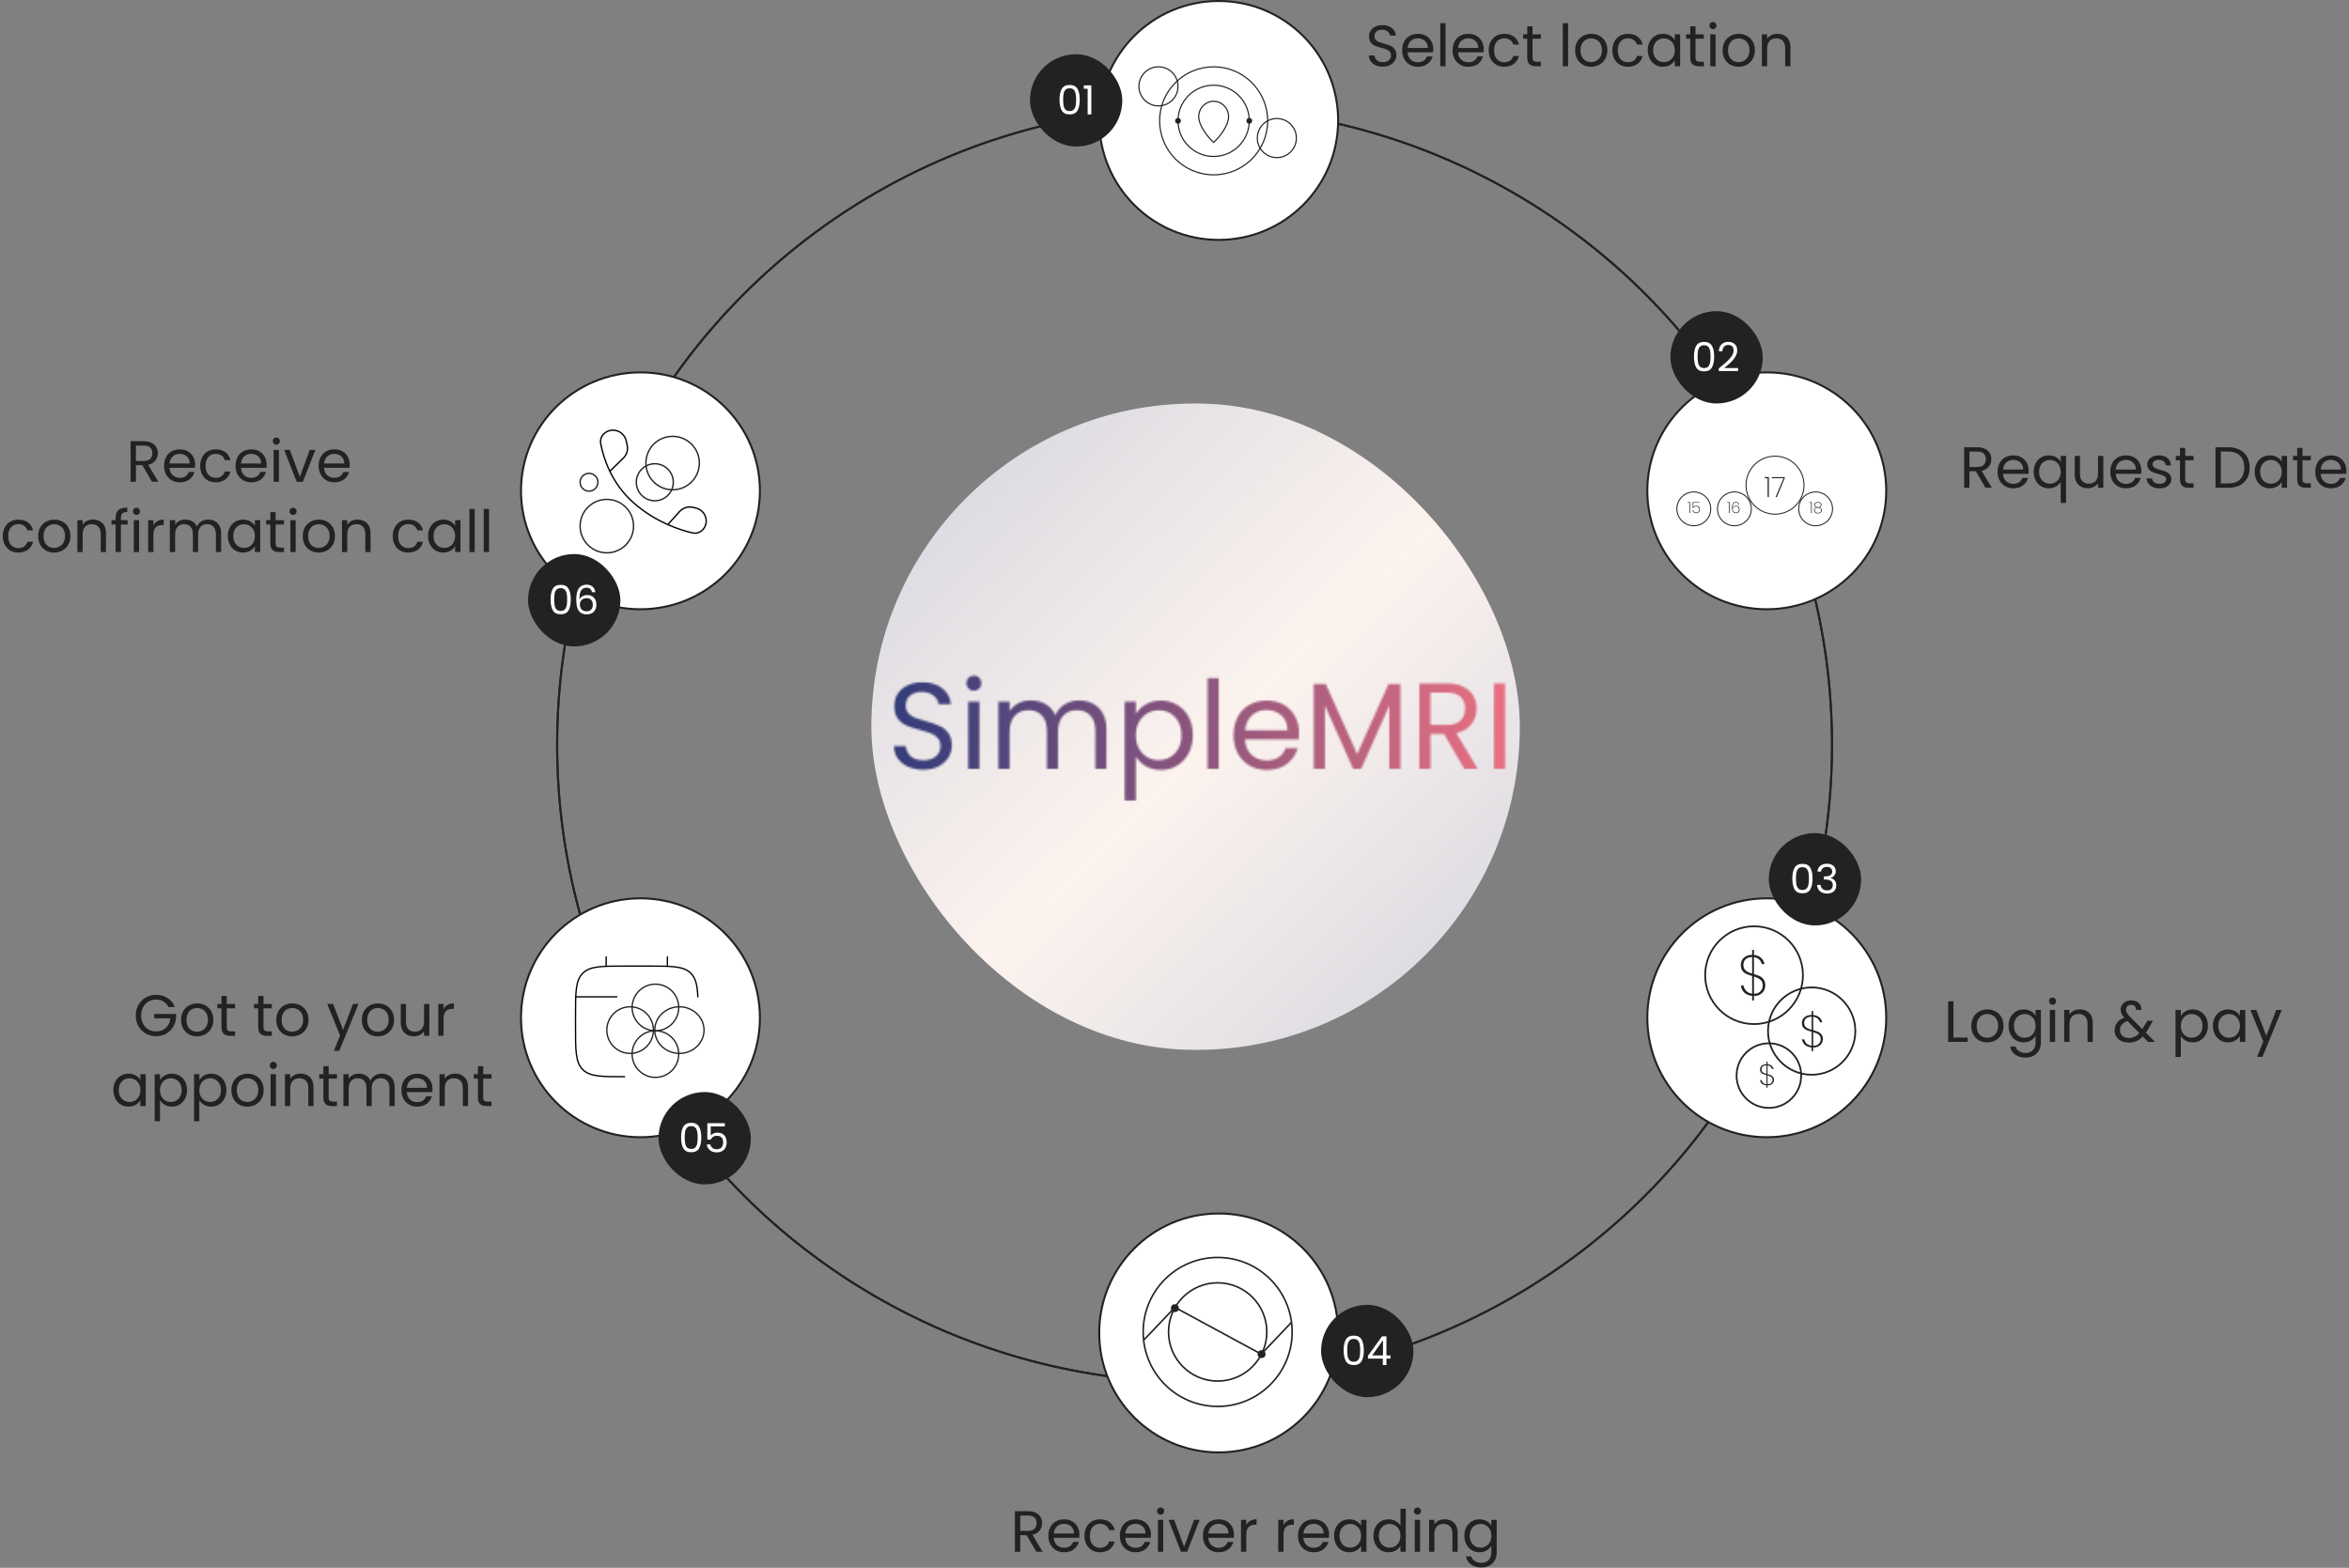 <svg width="1170" height="781" viewBox="0 0 1170 781" fill="none" xmlns="http://www.w3.org/2000/svg">
<rect x="0" y="0" width="1170" height="781" fill="#808080" stroke="none"/>
<rect x="434" y="201" width="323" height="322" rx="161" fill="url(#paint0_linear_5757_111)"/>
<circle cx="595" cy="371" r="317.5" stroke="#222222"/>
<circle cx="595" cy="371" r="317.5" stroke="#222222"/>
<circle cx="607" cy="60" r="59.5" fill="white" stroke="#222222"/>
<rect x="513" y="27" width="46" height="46" rx="23" fill="#222222"/>
<path d="M527.74 49.62C527.74 47.327 528.113 45.54 528.86 44.26C529.607 42.967 530.913 42.32 532.78 42.32C534.633 42.32 535.933 42.967 536.68 44.26C537.427 45.54 537.8 47.327 537.8 49.62C537.8 51.953 537.427 53.767 536.68 55.06C535.933 56.353 534.633 57 532.78 57C530.913 57 529.607 56.353 528.86 55.06C528.113 53.767 527.74 51.953 527.74 49.62ZM536 49.62C536 48.46 535.92 47.48 535.76 46.68C535.613 45.867 535.3 45.213 534.82 44.72C534.353 44.227 533.673 43.98 532.78 43.98C531.873 43.98 531.18 44.227 530.7 44.72C530.233 45.213 529.92 45.867 529.76 46.68C529.613 47.48 529.54 48.46 529.54 49.62C529.54 50.82 529.613 51.827 529.76 52.64C529.92 53.453 530.233 54.107 530.7 54.6C531.18 55.093 531.873 55.34 532.78 55.34C533.673 55.34 534.353 55.093 534.82 54.6C535.3 54.107 535.613 53.453 535.76 52.64C535.92 51.827 536 50.82 536 49.62ZM539.819 44.2V42.54H543.579V57H541.739V44.2H539.819Z" fill="white"/>
<path d="M880 185.5C912.865 185.5 939.5 211.919 939.5 244.5C939.5 277.081 912.865 303.5 880 303.5C847.135 303.5 820.5 277.081 820.5 244.5C820.5 211.919 847.135 185.5 880 185.5Z" fill="white" stroke="#222222"/>
<rect x="832" y="155" width="46" height="46" rx="23" fill="#222222"/>
<path d="M843.74 177.62C843.74 175.327 844.113 173.54 844.86 172.26C845.607 170.967 846.913 170.32 848.78 170.32C850.633 170.32 851.933 170.967 852.68 172.26C853.427 173.54 853.8 175.327 853.8 177.62C853.8 179.953 853.427 181.767 852.68 183.06C851.933 184.353 850.633 185 848.78 185C846.913 185 845.607 184.353 844.86 183.06C844.113 181.767 843.74 179.953 843.74 177.62ZM852 177.62C852 176.46 851.92 175.48 851.76 174.68C851.613 173.867 851.3 173.213 850.82 172.72C850.353 172.227 849.673 171.98 848.78 171.98C847.873 171.98 847.18 172.227 846.7 172.72C846.233 173.213 845.92 173.867 845.76 174.68C845.613 175.48 845.54 176.46 845.54 177.62C845.54 178.82 845.613 179.827 845.76 180.64C845.92 181.453 846.233 182.107 846.7 182.6C847.18 183.093 847.873 183.34 848.78 183.34C849.673 183.34 850.353 183.093 850.82 182.6C851.3 182.107 851.613 181.453 851.76 180.64C851.92 179.827 852 178.82 852 177.62ZM856.079 183.54C857.772 182.18 859.099 181.067 860.059 180.2C861.019 179.32 861.825 178.407 862.479 177.46C863.145 176.5 863.479 175.56 863.479 174.64C863.479 173.773 863.265 173.093 862.839 172.6C862.425 172.093 861.752 171.84 860.819 171.84C859.912 171.84 859.205 172.127 858.699 172.7C858.205 173.26 857.939 174.013 857.899 174.96H856.139C856.192 173.467 856.645 172.313 857.499 171.5C858.352 170.687 859.452 170.28 860.799 170.28C862.172 170.28 863.259 170.66 864.059 171.42C864.872 172.18 865.279 173.227 865.279 174.56C865.279 175.667 864.945 176.747 864.279 177.8C863.625 178.84 862.879 179.76 862.039 180.56C861.199 181.347 860.125 182.267 858.819 183.32H865.699V184.84H856.079V183.54Z" fill="white"/>
<path d="M319 185.5C351.865 185.5 378.5 211.919 378.5 244.5C378.5 277.081 351.865 303.5 319 303.5C286.135 303.5 259.5 277.081 259.5 244.5C259.5 211.919 286.135 185.5 319 185.5Z" fill="white" stroke="#222222"/>
<circle cx="880" cy="507" r="59.5" fill="white" stroke="#222222"/>
<circle cx="319" cy="507" r="59.5" fill="white" stroke="#222222"/>
<circle cx="607" cy="664" r="59.5" fill="white" stroke="#222222"/>
<rect x="263" y="276" width="46" height="46" rx="23" fill="#222222"/>
<path d="M274.24 298.62C274.24 296.327 274.613 294.54 275.36 293.26C276.107 291.967 277.413 291.32 279.28 291.32C281.133 291.32 282.433 291.967 283.18 293.26C283.927 294.54 284.3 296.327 284.3 298.62C284.3 300.953 283.927 302.767 283.18 304.06C282.433 305.353 281.133 306 279.28 306C277.413 306 276.107 305.353 275.36 304.06C274.613 302.767 274.24 300.953 274.24 298.62ZM282.5 298.62C282.5 297.46 282.42 296.48 282.26 295.68C282.113 294.867 281.8 294.213 281.32 293.72C280.853 293.227 280.173 292.98 279.28 292.98C278.373 292.98 277.68 293.227 277.2 293.72C276.733 294.213 276.42 294.867 276.26 295.68C276.113 296.48 276.04 297.46 276.04 298.62C276.04 299.82 276.113 300.827 276.26 301.64C276.42 302.453 276.733 303.107 277.2 303.6C277.68 304.093 278.373 304.34 279.28 304.34C280.173 304.34 280.853 304.093 281.32 303.6C281.8 303.107 282.113 302.453 282.26 301.64C282.42 300.827 282.5 299.82 282.5 298.62ZM294.859 294.98C294.565 293.5 293.652 292.76 292.119 292.76C290.932 292.76 290.045 293.22 289.459 294.14C288.872 295.047 288.585 296.547 288.599 298.64C288.905 297.947 289.412 297.407 290.119 297.02C290.839 296.62 291.639 296.42 292.519 296.42C293.892 296.42 294.985 296.847 295.799 297.7C296.625 298.553 297.039 299.733 297.039 301.24C297.039 302.147 296.859 302.96 296.499 303.68C296.152 304.4 295.619 304.973 294.899 305.4C294.192 305.827 293.332 306.04 292.319 306.04C290.945 306.04 289.872 305.733 289.099 305.12C288.325 304.507 287.785 303.66 287.479 302.58C287.172 301.5 287.019 300.167 287.019 298.58C287.019 293.687 288.725 291.24 292.139 291.24C293.445 291.24 294.472 291.593 295.219 292.3C295.965 293.007 296.405 293.9 296.539 294.98H294.859ZM292.139 297.96C291.565 297.96 291.025 298.08 290.519 298.32C290.012 298.547 289.599 298.9 289.279 299.38C288.972 299.847 288.819 300.42 288.819 301.1C288.819 302.113 289.112 302.94 289.699 303.58C290.285 304.207 291.125 304.52 292.219 304.52C293.152 304.52 293.892 304.233 294.439 303.66C294.999 303.073 295.279 302.287 295.279 301.3C295.279 300.26 295.012 299.447 294.479 298.86C293.945 298.26 293.165 297.96 292.139 297.96Z" fill="white"/>
<circle cx="604.497" cy="60.192" r="26.906" stroke="#222222" stroke-width="0.572"/>
<circle cx="577.018" cy="43.018" r="9.732" stroke="#222222" stroke-width="0.572"/>
<path d="M604.498 50.454C608.6 50.454 611.939 53.887 611.939 58.14C611.939 60.258 610.871 62.763 609.362 65.131C607.917 67.399 606.09 69.503 604.497 70.962C602.904 69.503 601.078 67.399 599.633 65.131C598.124 62.763 597.056 60.258 597.056 58.14C597.056 53.887 600.396 50.454 604.498 50.454Z" stroke="#222222" stroke-width="0.572"/>
<circle cx="635.979" cy="68.78" r="9.732" stroke="#222222" stroke-width="0.572"/>
<circle cx="604.494" cy="60.193" r="17.746" stroke="#222222" stroke-width="0.572"/>
<circle cx="586.748" cy="60.193" r="1.431" fill="#222222"/>
<circle cx="622.244" cy="60.193" r="1.431" fill="#222222"/>
<path d="M688.775 33.203C687.441 33.203 686.243 32.971 685.179 32.507C684.135 32.024 683.314 31.366 682.714 30.535C682.115 29.684 681.806 28.708 681.786 27.606H684.599C684.696 28.553 685.083 29.356 685.759 30.013C686.455 30.651 687.461 30.97 688.775 30.97C690.032 30.97 691.018 30.661 691.733 30.042C692.468 29.404 692.835 28.592 692.835 27.606C692.835 26.833 692.623 26.204 692.197 25.721C691.772 25.238 691.24 24.87 690.602 24.619C689.964 24.368 689.104 24.097 688.021 23.807C686.687 23.459 685.614 23.111 684.802 22.763C684.01 22.415 683.323 21.874 682.743 21.139C682.183 20.385 681.902 19.38 681.902 18.123C681.902 17.021 682.183 16.045 682.743 15.194C683.304 14.343 684.087 13.686 685.092 13.222C686.117 12.758 687.287 12.526 688.601 12.526C690.496 12.526 692.043 13 693.241 13.947C694.459 14.894 695.146 16.151 695.3 17.717H692.4C692.304 16.944 691.898 16.267 691.182 15.687C690.467 15.088 689.52 14.788 688.34 14.788C687.238 14.788 686.339 15.078 685.643 15.658C684.947 16.219 684.599 17.011 684.599 18.036C684.599 18.771 684.802 19.37 685.208 19.834C685.634 20.298 686.146 20.656 686.745 20.907C687.364 21.139 688.224 21.41 689.326 21.719C690.66 22.086 691.733 22.454 692.545 22.821C693.357 23.169 694.053 23.72 694.633 24.474C695.213 25.209 695.503 26.214 695.503 27.49C695.503 28.476 695.242 29.404 694.72 30.274C694.198 31.144 693.425 31.85 692.4 32.391C691.376 32.932 690.167 33.203 688.775 33.203ZM713.887 24.445C713.887 24.948 713.858 25.479 713.8 26.04H701.098C701.194 27.606 701.726 28.834 702.693 29.723C703.679 30.593 704.868 31.028 706.26 31.028C707.4 31.028 708.348 30.767 709.102 30.245C709.875 29.704 710.416 28.988 710.726 28.099H713.568C713.142 29.626 712.292 30.873 711.016 31.84C709.74 32.787 708.154 33.261 706.26 33.261C704.752 33.261 703.398 32.923 702.2 32.246C701.02 31.569 700.092 30.612 699.416 29.375C698.739 28.118 698.401 26.668 698.401 25.025C698.401 23.382 698.729 21.941 699.387 20.704C700.044 19.467 700.962 18.519 702.142 17.862C703.34 17.185 704.713 16.847 706.26 16.847C707.768 16.847 709.102 17.176 710.262 17.833C711.422 18.49 712.311 19.399 712.93 20.559C713.568 21.7 713.887 22.995 713.887 24.445ZM711.161 23.894C711.161 22.889 710.938 22.028 710.494 21.313C710.049 20.578 709.44 20.027 708.667 19.66C707.913 19.273 707.072 19.08 706.144 19.08C704.81 19.08 703.669 19.505 702.722 20.356C701.794 21.207 701.262 22.386 701.127 23.894H711.161ZM720.009 11.54V33H717.37V11.54H720.009ZM739.007 24.445C739.007 24.948 738.978 25.479 738.92 26.04H726.218C726.315 27.606 726.846 28.834 727.813 29.723C728.799 30.593 729.988 31.028 731.38 31.028C732.521 31.028 733.468 30.767 734.222 30.245C734.995 29.704 735.537 28.988 735.846 28.099H738.688C738.263 29.626 737.412 30.873 736.136 31.84C734.86 32.787 733.275 33.261 731.38 33.261C729.872 33.261 728.519 32.923 727.32 32.246C726.141 31.569 725.213 30.612 724.536 29.375C723.859 28.118 723.521 26.668 723.521 25.025C723.521 23.382 723.85 21.941 724.507 20.704C725.164 19.467 726.083 18.519 727.262 17.862C728.461 17.185 729.833 16.847 731.38 16.847C732.888 16.847 734.222 17.176 735.382 17.833C736.542 18.49 737.431 19.399 738.05 20.559C738.688 21.7 739.007 22.995 739.007 24.445ZM736.281 23.894C736.281 22.889 736.059 22.028 735.614 21.313C735.169 20.578 734.56 20.027 733.787 19.66C733.033 19.273 732.192 19.08 731.264 19.08C729.93 19.08 728.789 19.505 727.842 20.356C726.914 21.207 726.382 22.386 726.247 23.894H736.281ZM741.504 25.025C741.504 23.382 741.833 21.951 742.49 20.733C743.148 19.496 744.056 18.539 745.216 17.862C746.396 17.185 747.739 16.847 749.247 16.847C751.2 16.847 752.805 17.321 754.061 18.268C755.337 19.215 756.178 20.53 756.584 22.212H753.742C753.472 21.245 752.94 20.482 752.147 19.921C751.374 19.36 750.407 19.08 749.247 19.08C747.739 19.08 746.521 19.602 745.593 20.646C744.665 21.671 744.201 23.13 744.201 25.025C744.201 26.939 744.665 28.418 745.593 29.462C746.521 30.506 747.739 31.028 749.247 31.028C750.407 31.028 751.374 30.757 752.147 30.216C752.921 29.675 753.452 28.901 753.742 27.896H756.584C756.159 29.52 755.308 30.825 754.032 31.811C752.756 32.778 751.161 33.261 749.247 33.261C747.739 33.261 746.396 32.923 745.216 32.246C744.056 31.569 743.148 30.612 742.49 29.375C741.833 28.138 741.504 26.688 741.504 25.025ZM763.325 19.283V28.65C763.325 29.423 763.489 29.974 763.818 30.303C764.146 30.612 764.717 30.767 765.529 30.767H767.472V33H765.094C763.624 33 762.522 32.662 761.788 31.985C761.053 31.308 760.686 30.197 760.686 28.65V19.283H758.627V17.108H760.686V13.106H763.325V17.108H767.472V19.283H763.325ZM781.039 11.54V33H778.4V11.54H781.039ZM792.468 33.261C790.98 33.261 789.626 32.923 788.408 32.246C787.21 31.569 786.262 30.612 785.566 29.375C784.89 28.118 784.551 26.668 784.551 25.025C784.551 23.401 784.899 21.97 785.595 20.733C786.311 19.476 787.277 18.519 788.495 17.862C789.713 17.185 791.076 16.847 792.584 16.847C794.092 16.847 795.455 17.185 796.673 17.862C797.891 18.519 798.848 19.467 799.544 20.704C800.26 21.941 800.617 23.382 800.617 25.025C800.617 26.668 800.25 28.118 799.515 29.375C798.8 30.612 797.824 31.569 796.586 32.246C795.349 32.923 793.976 33.261 792.468 33.261ZM792.468 30.941C793.416 30.941 794.305 30.719 795.136 30.274C795.968 29.829 796.635 29.162 797.137 28.273C797.659 27.384 797.92 26.301 797.92 25.025C797.92 23.749 797.669 22.666 797.166 21.777C796.664 20.888 796.006 20.23 795.194 19.805C794.382 19.36 793.503 19.138 792.555 19.138C791.589 19.138 790.699 19.36 789.887 19.805C789.095 20.23 788.457 20.888 787.973 21.777C787.49 22.666 787.248 23.749 787.248 25.025C787.248 26.32 787.48 27.413 787.944 28.302C788.428 29.191 789.066 29.858 789.858 30.303C790.651 30.728 791.521 30.941 792.468 30.941ZM803.101 25.025C803.101 23.382 803.43 21.951 804.087 20.733C804.744 19.496 805.653 18.539 806.813 17.862C807.992 17.185 809.336 16.847 810.844 16.847C812.797 16.847 814.401 17.321 815.658 18.268C816.934 19.215 817.775 20.53 818.181 22.212H815.339C815.068 21.245 814.537 20.482 813.744 19.921C812.971 19.36 812.004 19.08 810.844 19.08C809.336 19.08 808.118 19.602 807.19 20.646C806.262 21.671 805.798 23.13 805.798 25.025C805.798 26.939 806.262 28.418 807.19 29.462C808.118 30.506 809.336 31.028 810.844 31.028C812.004 31.028 812.971 30.757 813.744 30.216C814.517 29.675 815.049 28.901 815.339 27.896H818.181C817.756 29.52 816.905 30.825 815.629 31.811C814.353 32.778 812.758 33.261 810.844 33.261C809.336 33.261 807.992 32.923 806.813 32.246C805.653 31.569 804.744 30.612 804.087 29.375C803.43 28.138 803.101 26.688 803.101 25.025ZM820.716 24.996C820.716 23.372 821.045 21.951 821.702 20.733C822.36 19.496 823.259 18.539 824.399 17.862C825.559 17.185 826.845 16.847 828.256 16.847C829.648 16.847 830.857 17.147 831.881 17.746C832.906 18.345 833.67 19.099 834.172 20.008V17.108H836.84V33H834.172V30.042C833.65 30.97 832.867 31.743 831.823 32.362C830.799 32.961 829.6 33.261 828.227 33.261C826.816 33.261 825.54 32.913 824.399 32.217C823.259 31.521 822.36 30.545 821.702 29.288C821.045 28.031 820.716 26.601 820.716 24.996ZM834.172 25.025C834.172 23.826 833.931 22.782 833.447 21.893C832.964 21.004 832.307 20.327 831.475 19.863C830.663 19.38 829.764 19.138 828.778 19.138C827.792 19.138 826.893 19.37 826.081 19.834C825.269 20.298 824.622 20.975 824.138 21.864C823.655 22.753 823.413 23.797 823.413 24.996C823.413 26.214 823.655 27.277 824.138 28.186C824.622 29.075 825.269 29.762 826.081 30.245C826.893 30.709 827.792 30.941 828.778 30.941C829.764 30.941 830.663 30.709 831.475 30.245C832.307 29.762 832.964 29.075 833.447 28.186C833.931 27.277 834.172 26.224 834.172 25.025ZM844.519 19.283V28.65C844.519 29.423 844.683 29.974 845.012 30.303C845.341 30.612 845.911 30.767 846.723 30.767H848.666V33H846.288C844.819 33 843.717 32.662 842.982 31.985C842.247 31.308 841.88 30.197 841.88 28.65V19.283H839.821V17.108H841.88V13.106H844.519V17.108H848.666V19.283H844.519ZM853.226 14.527C852.724 14.527 852.298 14.353 851.95 14.005C851.602 13.657 851.428 13.232 851.428 12.729C851.428 12.226 851.602 11.801 851.95 11.453C852.298 11.105 852.724 10.931 853.226 10.931C853.71 10.931 854.116 11.105 854.444 11.453C854.792 11.801 854.966 12.226 854.966 12.729C854.966 13.232 854.792 13.657 854.444 14.005C854.116 14.353 853.71 14.527 853.226 14.527ZM854.502 17.108V33H851.863V17.108H854.502ZM865.931 33.261C864.442 33.261 863.089 32.923 861.871 32.246C860.672 31.569 859.725 30.612 859.029 29.375C858.352 28.118 858.014 26.668 858.014 25.025C858.014 23.401 858.362 21.97 859.058 20.733C859.773 19.476 860.74 18.519 861.958 17.862C863.176 17.185 864.539 16.847 866.047 16.847C867.555 16.847 868.918 17.185 870.136 17.862C871.354 18.519 872.311 19.467 873.007 20.704C873.722 21.941 874.08 23.382 874.08 25.025C874.08 26.668 873.713 28.118 872.978 29.375C872.263 30.612 871.286 31.569 870.049 32.246C868.812 32.923 867.439 33.261 865.931 33.261ZM865.931 30.941C866.878 30.941 867.768 30.719 868.599 30.274C869.43 29.829 870.097 29.162 870.6 28.273C871.122 27.384 871.383 26.301 871.383 25.025C871.383 23.749 871.132 22.666 870.629 21.777C870.126 20.888 869.469 20.23 868.657 19.805C867.845 19.36 866.965 19.138 866.018 19.138C865.051 19.138 864.162 19.36 863.35 19.805C862.557 20.23 861.919 20.888 861.436 21.777C860.953 22.666 860.711 23.749 860.711 25.025C860.711 26.32 860.943 27.413 861.407 28.302C861.89 29.191 862.528 29.858 863.321 30.303C864.114 30.728 864.984 30.941 865.931 30.941ZM885.293 16.818C887.226 16.818 888.792 17.408 889.991 18.587C891.19 19.747 891.789 21.429 891.789 23.633V33H889.179V24.01C889.179 22.425 888.783 21.216 887.99 20.385C887.197 19.534 886.115 19.109 884.742 19.109C883.35 19.109 882.238 19.544 881.407 20.414C880.595 21.284 880.189 22.55 880.189 24.213V33H877.55V17.108H880.189V19.37C880.711 18.558 881.417 17.93 882.306 17.485C883.215 17.04 884.21 16.818 885.293 16.818Z" fill="#222222"/>
<path d="M988.95 243L984.136 234.735H980.946V243H978.307V222.787H984.832C986.359 222.787 987.645 223.048 988.689 223.57C989.752 224.092 990.545 224.798 991.067 225.687C991.589 226.576 991.85 227.591 991.85 228.732C991.85 230.124 991.444 231.352 990.632 232.415C989.839 233.478 988.64 234.184 987.036 234.532L992.111 243H988.95ZM980.946 232.618H984.832C986.262 232.618 987.335 232.27 988.051 231.574C988.766 230.859 989.124 229.911 989.124 228.732C989.124 227.533 988.766 226.605 988.051 225.948C987.355 225.291 986.282 224.962 984.832 224.962H980.946V232.618ZM1010.45 234.445C1010.45 234.948 1010.42 235.479 1010.36 236.04H997.661C997.758 237.606 998.29 238.834 999.256 239.723C1000.24 240.593 1001.43 241.028 1002.82 241.028C1003.96 241.028 1004.91 240.767 1005.67 240.245C1006.44 239.704 1006.98 238.988 1007.29 238.099H1010.13C1009.71 239.626 1008.86 240.873 1007.58 241.84C1006.3 242.787 1004.72 243.261 1002.82 243.261C1001.32 243.261 999.962 242.923 998.763 242.246C997.584 241.569 996.656 240.612 995.979 239.375C995.303 238.118 994.964 236.668 994.964 235.025C994.964 233.382 995.293 231.941 995.95 230.704C996.608 229.467 997.526 228.519 998.705 227.862C999.904 227.185 1001.28 226.847 1002.82 226.847C1004.33 226.847 1005.67 227.176 1006.83 227.833C1007.99 228.49 1008.87 229.399 1009.49 230.559C1010.13 231.7 1010.45 232.995 1010.45 234.445ZM1007.72 233.894C1007.72 232.889 1007.5 232.028 1007.06 231.313C1006.61 230.578 1006 230.027 1005.23 229.66C1004.48 229.273 1003.64 229.08 1002.71 229.08C1001.37 229.08 1000.23 229.505 999.285 230.356C998.357 231.207 997.826 232.386 997.69 233.894H1007.72ZM1012.95 234.996C1012.95 233.372 1013.28 231.951 1013.93 230.733C1014.59 229.496 1015.49 228.539 1016.63 227.862C1017.79 227.185 1019.09 226.847 1020.52 226.847C1021.89 226.847 1023.09 227.156 1024.11 227.775C1025.16 228.374 1025.92 229.119 1026.4 230.008V227.108H1029.07V250.54H1026.4V240.071C1025.9 240.96 1025.13 241.714 1024.08 242.333C1023.04 242.952 1021.82 243.261 1020.43 243.261C1019.04 243.261 1017.77 242.913 1016.63 242.217C1015.49 241.521 1014.59 240.545 1013.93 239.288C1013.28 238.031 1012.95 236.601 1012.95 234.996ZM1026.4 235.025C1026.4 233.826 1026.16 232.782 1025.68 231.893C1025.2 231.004 1024.54 230.327 1023.71 229.863C1022.89 229.38 1022 229.138 1021.01 229.138C1020.02 229.138 1019.12 229.37 1018.31 229.834C1017.5 230.298 1016.85 230.975 1016.37 231.864C1015.89 232.753 1015.64 233.797 1015.64 234.996C1015.64 236.214 1015.89 237.277 1016.37 238.186C1016.85 239.075 1017.5 239.762 1018.31 240.245C1019.12 240.709 1020.02 240.941 1021.01 240.941C1022 240.941 1022.89 240.709 1023.71 240.245C1024.54 239.762 1025.2 239.075 1025.68 238.186C1026.16 237.277 1026.4 236.224 1026.4 235.025ZM1047.63 227.108V243H1044.99V240.651C1044.48 241.463 1043.78 242.101 1042.87 242.565C1041.98 243.01 1040.99 243.232 1039.91 243.232C1038.67 243.232 1037.56 242.981 1036.58 242.478C1035.59 241.956 1034.81 241.183 1034.23 240.158C1033.67 239.133 1033.39 237.886 1033.39 236.417V227.108H1036V236.069C1036 237.635 1036.39 238.843 1037.19 239.694C1037.98 240.525 1039.06 240.941 1040.43 240.941C1041.84 240.941 1042.96 240.506 1043.77 239.636C1044.58 238.766 1044.99 237.5 1044.99 235.837V227.108H1047.63ZM1066.58 234.445C1066.58 234.948 1066.55 235.479 1066.49 236.04H1053.79C1053.89 237.606 1054.42 238.834 1055.39 239.723C1056.37 240.593 1057.56 241.028 1058.95 241.028C1060.09 241.028 1061.04 240.767 1061.8 240.245C1062.57 239.704 1063.11 238.988 1063.42 238.099H1066.26C1065.84 239.626 1064.99 240.873 1063.71 241.84C1062.43 242.787 1060.85 243.261 1058.95 243.261C1057.45 243.261 1056.09 242.923 1054.89 242.246C1053.71 241.569 1052.79 240.612 1052.11 239.375C1051.43 238.118 1051.1 236.668 1051.1 235.025C1051.1 233.382 1051.42 231.941 1052.08 230.704C1052.74 229.467 1053.66 228.519 1054.84 227.862C1056.03 227.185 1057.41 226.847 1058.95 226.847C1060.46 226.847 1061.8 227.176 1062.96 227.833C1064.12 228.49 1065.01 229.399 1065.62 230.559C1066.26 231.7 1066.58 232.995 1066.58 234.445ZM1063.86 233.894C1063.86 232.889 1063.63 232.028 1063.19 231.313C1062.74 230.578 1062.13 230.027 1061.36 229.66C1060.61 229.273 1059.77 229.08 1058.84 229.08C1057.5 229.08 1056.36 229.505 1055.42 230.356C1054.49 231.207 1053.96 232.386 1053.82 233.894H1063.86ZM1075.69 243.261C1074.47 243.261 1073.38 243.058 1072.41 242.652C1071.45 242.227 1070.68 241.647 1070.12 240.912C1069.56 240.158 1069.25 239.298 1069.19 238.331H1071.92C1072 239.124 1072.37 239.771 1073.02 240.274C1073.7 240.777 1074.58 241.028 1075.66 241.028C1076.67 241.028 1077.46 240.806 1078.04 240.361C1078.62 239.916 1078.91 239.356 1078.91 238.679C1078.91 237.983 1078.6 237.471 1077.98 237.142C1077.36 236.794 1076.41 236.456 1075.11 236.127C1073.93 235.818 1072.96 235.508 1072.21 235.199C1071.48 234.87 1070.84 234.397 1070.3 233.778C1069.77 233.14 1069.51 232.309 1069.51 231.284C1069.51 230.472 1069.76 229.728 1070.24 229.051C1070.72 228.374 1071.41 227.843 1072.3 227.456C1073.19 227.05 1074.2 226.847 1075.34 226.847C1077.1 226.847 1078.52 227.292 1079.61 228.181C1080.69 229.07 1081.27 230.288 1081.35 231.835H1078.71C1078.65 231.004 1078.31 230.337 1077.69 229.834C1077.09 229.331 1076.28 229.08 1075.26 229.08C1074.31 229.08 1073.55 229.283 1072.99 229.689C1072.43 230.095 1072.15 230.627 1072.15 231.284C1072.15 231.806 1072.32 232.241 1072.65 232.589C1072.99 232.918 1073.42 233.188 1073.92 233.401C1074.44 233.594 1075.16 233.817 1076.07 234.068C1077.21 234.377 1078.14 234.687 1078.85 234.996C1079.57 235.286 1080.18 235.731 1080.68 236.33C1081.2 236.929 1081.47 237.712 1081.49 238.679C1081.49 239.549 1081.25 240.332 1080.77 241.028C1080.28 241.724 1079.6 242.275 1078.71 242.681C1077.84 243.068 1076.83 243.261 1075.69 243.261ZM1088.43 229.283V238.65C1088.43 239.423 1088.6 239.974 1088.93 240.303C1089.26 240.612 1089.83 240.767 1090.64 240.767H1092.58V243H1090.2C1088.73 243 1087.63 242.662 1086.9 241.985C1086.16 241.308 1085.8 240.197 1085.8 238.65V229.283H1083.74V227.108H1085.8V223.106H1088.43V227.108H1092.58V229.283H1088.43ZM1109.8 222.787C1112.01 222.787 1113.91 223.203 1115.52 224.034C1117.14 224.846 1118.38 226.016 1119.23 227.543C1120.1 229.07 1120.53 230.868 1120.53 232.937C1120.53 235.006 1120.1 236.804 1119.23 238.331C1118.38 239.839 1117.14 240.999 1115.52 241.811C1113.91 242.604 1112.01 243 1109.8 243H1103.51V222.787H1109.8ZM1109.8 240.825C1112.41 240.825 1114.41 240.139 1115.78 238.766C1117.15 237.374 1117.84 235.431 1117.84 232.937C1117.84 230.424 1117.14 228.461 1115.75 227.05C1114.38 225.639 1112.39 224.933 1109.8 224.933H1106.15V240.825H1109.8ZM1123.03 234.996C1123.03 233.372 1123.36 231.951 1124.01 230.733C1124.67 229.496 1125.57 228.539 1126.71 227.862C1127.87 227.185 1129.16 226.847 1130.57 226.847C1131.96 226.847 1133.17 227.147 1134.19 227.746C1135.22 228.345 1135.98 229.099 1136.48 230.008V227.108H1139.15V243H1136.48V240.042C1135.96 240.97 1135.18 241.743 1134.14 242.362C1133.11 242.961 1131.91 243.261 1130.54 243.261C1129.13 243.261 1127.85 242.913 1126.71 242.217C1125.57 241.521 1124.67 240.545 1124.01 239.288C1123.36 238.031 1123.03 236.601 1123.03 234.996ZM1136.48 235.025C1136.48 233.826 1136.24 232.782 1135.76 231.893C1135.28 231.004 1134.62 230.327 1133.79 229.863C1132.98 229.38 1132.08 229.138 1131.09 229.138C1130.1 229.138 1129.21 229.37 1128.39 229.834C1127.58 230.298 1126.93 230.975 1126.45 231.864C1125.97 232.753 1125.73 233.797 1125.73 234.996C1125.73 236.214 1125.97 237.277 1126.45 238.186C1126.93 239.075 1127.58 239.762 1128.39 240.245C1129.21 240.709 1130.1 240.941 1131.09 240.941C1132.08 240.941 1132.98 240.709 1133.79 240.245C1134.62 239.762 1135.28 239.075 1135.76 238.186C1136.24 237.277 1136.48 236.224 1136.48 235.025ZM1146.83 229.283V238.65C1146.83 239.423 1147 239.974 1147.32 240.303C1147.65 240.612 1148.22 240.767 1149.04 240.767H1150.98V243H1148.6C1147.13 243 1146.03 242.662 1145.29 241.985C1144.56 241.308 1144.19 240.197 1144.19 238.65V229.283H1142.13V227.108H1144.19V223.106H1146.83V227.108H1150.98V229.283H1146.83ZM1168.68 234.445C1168.68 234.948 1168.65 235.479 1168.59 236.04H1155.89C1155.98 237.606 1156.52 238.834 1157.48 239.723C1158.47 240.593 1159.66 241.028 1161.05 241.028C1162.19 241.028 1163.14 240.767 1163.89 240.245C1164.66 239.704 1165.21 238.988 1165.51 238.099H1168.36C1167.93 239.626 1167.08 240.873 1165.8 241.84C1164.53 242.787 1162.94 243.261 1161.05 243.261C1159.54 243.261 1158.19 242.923 1156.99 242.246C1155.81 241.569 1154.88 240.612 1154.2 239.375C1153.53 238.118 1153.19 236.668 1153.19 235.025C1153.19 233.382 1153.52 231.941 1154.18 230.704C1154.83 229.467 1155.75 228.519 1156.93 227.862C1158.13 227.185 1159.5 226.847 1161.05 226.847C1162.56 226.847 1163.89 227.176 1165.05 227.833C1166.21 228.49 1167.1 229.399 1167.72 230.559C1168.36 231.7 1168.68 232.995 1168.68 234.445ZM1165.95 233.894C1165.95 232.889 1165.73 232.028 1165.28 231.313C1164.84 230.578 1164.23 230.027 1163.46 229.66C1162.7 229.273 1161.86 229.08 1160.93 229.08C1159.6 229.08 1158.46 229.505 1157.51 230.356C1156.58 231.207 1156.05 232.386 1155.92 233.894H1165.95Z" fill="#222222"/>
<path d="M75.71 240L70.895 231.735H67.706V240H65.067V219.787H71.591C73.119 219.787 74.404 220.048 75.448 220.57C76.512 221.092 77.305 221.798 77.826 222.687C78.349 223.576 78.609 224.591 78.609 225.732C78.609 227.124 78.204 228.352 77.391 229.415C76.599 230.478 75.4 231.184 73.796 231.532L78.871 240H75.71ZM67.706 229.618H71.591C73.022 229.618 74.095 229.27 74.811 228.574C75.526 227.859 75.883 226.911 75.883 225.732C75.883 224.533 75.526 223.605 74.811 222.948C74.115 222.291 73.041 221.962 71.591 221.962H67.706V229.618ZM97.21 231.445C97.21 231.948 97.181 232.479 97.123 233.04H84.421C84.518 234.606 85.049 235.834 86.016 236.723C87.002 237.593 88.191 238.028 89.583 238.028C90.724 238.028 91.671 237.767 92.425 237.245C93.198 236.704 93.74 235.988 94.049 235.099H96.891C96.466 236.626 95.615 237.873 94.339 238.84C93.063 239.787 91.478 240.261 89.583 240.261C88.075 240.261 86.722 239.923 85.523 239.246C84.344 238.569 83.416 237.612 82.739 236.375C82.062 235.118 81.724 233.668 81.724 232.025C81.724 230.382 82.053 228.941 82.71 227.704C83.367 226.467 84.286 225.519 85.465 224.862C86.664 224.185 88.036 223.847 89.583 223.847C91.091 223.847 92.425 224.176 93.585 224.833C94.745 225.49 95.634 226.399 96.253 227.559C96.891 228.7 97.21 229.995 97.21 231.445ZM94.484 230.894C94.484 229.889 94.262 229.028 93.817 228.313C93.372 227.578 92.763 227.027 91.99 226.66C91.236 226.273 90.395 226.08 89.467 226.08C88.133 226.08 86.992 226.505 86.045 227.356C85.117 228.207 84.585 229.386 84.45 230.894H94.484ZM99.707 232.025C99.707 230.382 100.036 228.951 100.693 227.733C101.351 226.496 102.259 225.539 103.419 224.862C104.599 224.185 105.942 223.847 107.45 223.847C109.403 223.847 111.008 224.321 112.264 225.268C113.54 226.215 114.381 227.53 114.787 229.212H111.945C111.675 228.245 111.143 227.482 110.35 226.921C109.577 226.36 108.61 226.08 107.45 226.08C105.942 226.08 104.724 226.602 103.796 227.646C102.868 228.671 102.404 230.13 102.404 232.025C102.404 233.939 102.868 235.418 103.796 236.462C104.724 237.506 105.942 238.028 107.45 238.028C108.61 238.028 109.577 237.757 110.35 237.216C111.124 236.675 111.655 235.901 111.945 234.896H114.787C114.362 236.52 113.511 237.825 112.235 238.811C110.959 239.778 109.364 240.261 107.45 240.261C105.942 240.261 104.599 239.923 103.419 239.246C102.259 238.569 101.351 237.612 100.693 236.375C100.036 235.138 99.707 233.688 99.707 232.025ZM132.809 231.445C132.809 231.948 132.78 232.479 132.722 233.04H120.02C120.116 234.606 120.648 235.834 121.615 236.723C122.601 237.593 123.79 238.028 125.182 238.028C126.322 238.028 127.27 237.767 128.024 237.245C128.797 236.704 129.338 235.988 129.648 235.099H132.49C132.064 236.626 131.214 237.873 129.938 238.84C128.662 239.787 127.076 240.261 125.182 240.261C123.674 240.261 122.32 239.923 121.122 239.246C119.942 238.569 119.014 237.612 118.338 236.375C117.661 235.118 117.323 233.668 117.323 232.025C117.323 230.382 117.651 228.941 118.309 227.704C118.966 226.467 119.884 225.519 121.064 224.862C122.262 224.185 123.635 223.847 125.182 223.847C126.69 223.847 128.024 224.176 129.184 224.833C130.344 225.49 131.233 226.399 131.852 227.559C132.49 228.7 132.809 229.995 132.809 231.445ZM130.083 230.894C130.083 229.889 129.86 229.028 129.416 228.313C128.971 227.578 128.362 227.027 127.589 226.66C126.835 226.273 125.994 226.08 125.066 226.08C123.732 226.08 122.591 226.505 121.644 227.356C120.716 228.207 120.184 229.386 120.049 230.894H130.083ZM137.655 221.527C137.152 221.527 136.727 221.353 136.379 221.005C136.031 220.657 135.857 220.232 135.857 219.729C135.857 219.226 136.031 218.801 136.379 218.453C136.727 218.105 137.152 217.931 137.655 217.931C138.138 217.931 138.544 218.105 138.873 218.453C139.221 218.801 139.395 219.226 139.395 219.729C139.395 220.232 139.221 220.657 138.873 221.005C138.544 221.353 138.138 221.527 137.655 221.527ZM138.931 224.108V240H136.292V224.108H138.931ZM149.345 237.564L154.275 224.108H157.088L150.853 240H147.779L141.544 224.108H144.386L149.345 237.564ZM174.185 231.445C174.185 231.948 174.156 232.479 174.098 233.04H161.396C161.492 234.606 162.024 235.834 162.991 236.723C163.977 237.593 165.166 238.028 166.558 238.028C167.698 238.028 168.646 237.767 169.4 237.245C170.173 236.704 170.714 235.988 171.024 235.099H173.866C173.44 236.626 172.59 237.873 171.314 238.84C170.038 239.787 168.452 240.261 166.558 240.261C165.05 240.261 163.696 239.923 162.498 239.246C161.318 238.569 160.39 237.612 159.714 236.375C159.037 235.118 158.699 233.668 158.699 232.025C158.699 230.382 159.027 228.941 159.685 227.704C160.342 226.467 161.26 225.519 162.44 224.862C163.638 224.185 165.011 223.847 166.558 223.847C168.066 223.847 169.4 224.176 170.56 224.833C171.72 225.49 172.609 226.399 173.228 227.559C173.866 228.7 174.185 229.995 174.185 231.445ZM171.459 230.894C171.459 229.889 171.236 229.028 170.792 228.313C170.347 227.578 169.738 227.027 168.965 226.66C168.211 226.273 167.37 226.08 166.442 226.08C165.108 226.08 163.967 226.505 163.02 227.356C162.092 228.207 161.56 229.386 161.425 230.894H171.459ZM1.393 267.025C1.393 265.382 1.722 263.951 2.379 262.733C3.037 261.496 3.945 260.539 5.105 259.862C6.285 259.185 7.628 258.847 9.136 258.847C11.089 258.847 12.694 259.321 13.95 260.268C15.226 261.215 16.067 262.53 16.474 264.212H13.632C13.361 263.245 12.829 262.482 12.037 261.921C11.263 261.36 10.296 261.08 9.136 261.08C7.628 261.08 6.41 261.602 5.482 262.646C4.554 263.671 4.09 265.13 4.09 267.025C4.09 268.939 4.554 270.418 5.482 271.462C6.41 272.506 7.628 273.028 9.136 273.028C10.296 273.028 11.263 272.757 12.037 272.216C12.81 271.675 13.341 270.901 13.632 269.896H16.474C16.048 271.52 15.197 272.825 13.921 273.811C12.646 274.778 11.05 275.261 9.136 275.261C7.628 275.261 6.285 274.923 5.105 274.246C3.945 273.569 3.037 272.612 2.379 271.375C1.722 270.138 1.393 268.688 1.393 267.025ZM26.926 275.261C25.437 275.261 24.084 274.923 22.866 274.246C21.667 273.569 20.72 272.612 20.024 271.375C19.347 270.118 19.009 268.668 19.009 267.025C19.009 265.401 19.357 263.97 20.053 262.733C20.768 261.476 21.735 260.519 22.953 259.862C24.171 259.185 25.534 258.847 27.042 258.847C28.55 258.847 29.913 259.185 31.131 259.862C32.349 260.519 33.306 261.467 34.002 262.704C34.717 263.941 35.075 265.382 35.075 267.025C35.075 268.668 34.707 270.118 33.973 271.375C33.257 272.612 32.281 273.569 31.044 274.246C29.806 274.923 28.434 275.261 26.926 275.261ZM26.926 272.941C27.873 272.941 28.762 272.719 29.594 272.274C30.425 271.829 31.092 271.162 31.595 270.273C32.117 269.384 32.378 268.301 32.378 267.025C32.378 265.749 32.126 264.666 31.624 263.777C31.121 262.888 30.464 262.23 29.652 261.805C28.84 261.36 27.96 261.138 27.013 261.138C26.046 261.138 25.157 261.36 24.345 261.805C23.552 262.23 22.914 262.888 22.431 263.777C21.947 264.666 21.706 265.749 21.706 267.025C21.706 268.32 21.938 269.413 22.402 270.302C22.885 271.191 23.523 271.858 24.316 272.303C25.108 272.728 25.978 272.941 26.926 272.941ZM46.288 258.818C48.221 258.818 49.787 259.408 50.986 260.587C52.184 261.747 52.783 263.429 52.783 265.633V275H50.173V266.01C50.173 264.425 49.777 263.216 48.984 262.385C48.192 261.534 47.109 261.109 45.736 261.109C44.344 261.109 43.233 261.544 42.401 262.414C41.59 263.284 41.184 264.55 41.184 266.213V275H38.544V259.108H41.184V261.37C41.706 260.558 42.411 259.93 43.3 259.485C44.209 259.04 45.205 258.818 46.288 258.818ZM63.561 261.283H60.226V275H57.587V261.283H55.528V259.108H57.587V257.977C57.587 256.198 58.042 254.903 58.95 254.091C59.878 253.26 61.357 252.844 63.387 252.844V255.048C62.227 255.048 61.406 255.28 60.922 255.744C60.458 256.189 60.226 256.933 60.226 257.977V259.108H63.561V261.283ZM68.001 256.527C67.499 256.527 67.073 256.353 66.725 256.005C66.377 255.657 66.203 255.232 66.203 254.729C66.203 254.226 66.377 253.801 66.725 253.453C67.073 253.105 67.499 252.931 68.001 252.931C68.485 252.931 68.891 253.105 69.219 253.453C69.567 253.801 69.741 254.226 69.741 254.729C69.741 255.232 69.567 255.657 69.219 256.005C68.891 256.353 68.485 256.527 68.001 256.527ZM69.277 259.108V275H66.638V259.108H69.277ZM76.414 261.689C76.878 260.78 77.535 260.075 78.386 259.572C79.256 259.069 80.31 258.818 81.547 258.818V261.544H80.851C77.893 261.544 76.414 263.149 76.414 266.358V275H73.775V259.108H76.414V261.689ZM103.704 258.818C104.942 258.818 106.044 259.079 107.01 259.601C107.977 260.104 108.741 260.867 109.301 261.892C109.862 262.917 110.142 264.164 110.142 265.633V275H107.532V266.01C107.532 264.425 107.136 263.216 106.343 262.385C105.57 261.534 104.516 261.109 103.182 261.109C101.81 261.109 100.717 261.554 99.905 262.443C99.093 263.313 98.687 264.579 98.687 266.242V275H96.077V266.01C96.077 264.425 95.681 263.216 94.888 262.385C94.115 261.534 93.061 261.109 91.727 261.109C90.355 261.109 89.262 261.554 88.45 262.443C87.638 263.313 87.232 264.579 87.232 266.242V275H84.593V259.108H87.232V261.399C87.754 260.568 88.45 259.93 89.32 259.485C90.21 259.04 91.186 258.818 92.249 258.818C93.583 258.818 94.763 259.118 95.787 259.717C96.812 260.316 97.576 261.196 98.078 262.356C98.523 261.235 99.258 260.365 100.282 259.746C101.307 259.127 102.448 258.818 103.704 258.818ZM113.485 266.996C113.485 265.372 113.814 263.951 114.471 262.733C115.129 261.496 116.028 260.539 117.168 259.862C118.328 259.185 119.614 258.847 121.025 258.847C122.417 258.847 123.626 259.147 124.65 259.746C125.675 260.345 126.439 261.099 126.941 262.008V259.108H129.609V275H126.941V272.042C126.419 272.97 125.636 273.743 124.592 274.362C123.568 274.961 122.369 275.261 120.996 275.261C119.585 275.261 118.309 274.913 117.168 274.217C116.028 273.521 115.129 272.545 114.471 271.288C113.814 270.031 113.485 268.601 113.485 266.996ZM126.941 267.025C126.941 265.826 126.7 264.782 126.216 263.893C125.733 263.004 125.076 262.327 124.244 261.863C123.432 261.38 122.533 261.138 121.547 261.138C120.561 261.138 119.662 261.37 118.85 261.834C118.038 262.298 117.391 262.975 116.907 263.864C116.424 264.753 116.182 265.797 116.182 266.996C116.182 268.214 116.424 269.277 116.907 270.186C117.391 271.075 118.038 271.762 118.85 272.245C119.662 272.709 120.561 272.941 121.547 272.941C122.533 272.941 123.432 272.709 124.244 272.245C125.076 271.762 125.733 271.075 126.216 270.186C126.7 269.277 126.941 268.224 126.941 267.025ZM137.288 261.283V270.65C137.288 271.423 137.452 271.974 137.781 272.303C138.11 272.612 138.68 272.767 139.492 272.767H141.435V275H139.057C137.588 275 136.486 274.662 135.751 273.985C135.016 273.308 134.649 272.197 134.649 270.65V261.283H132.59V259.108H134.649V255.106H137.288V259.108H141.435V261.283H137.288ZM145.995 256.527C145.493 256.527 145.067 256.353 144.719 256.005C144.371 255.657 144.197 255.232 144.197 254.729C144.197 254.226 144.371 253.801 144.719 253.453C145.067 253.105 145.493 252.931 145.995 252.931C146.479 252.931 146.885 253.105 147.213 253.453C147.561 253.801 147.735 254.226 147.735 254.729C147.735 255.232 147.561 255.657 147.213 256.005C146.885 256.353 146.479 256.527 145.995 256.527ZM147.271 259.108V275H144.632V259.108H147.271ZM158.7 275.261C157.211 275.261 155.858 274.923 154.64 274.246C153.441 273.569 152.494 272.612 151.798 271.375C151.121 270.118 150.783 268.668 150.783 267.025C150.783 265.401 151.131 263.97 151.827 262.733C152.542 261.476 153.509 260.519 154.727 259.862C155.945 259.185 157.308 258.847 158.816 258.847C160.324 258.847 161.687 259.185 162.905 259.862C164.123 260.519 165.08 261.467 165.776 262.704C166.491 263.941 166.849 265.382 166.849 267.025C166.849 268.668 166.482 270.118 165.747 271.375C165.032 272.612 164.055 273.569 162.818 274.246C161.581 274.923 160.208 275.261 158.7 275.261ZM158.7 272.941C159.647 272.941 160.537 272.719 161.368 272.274C162.199 271.829 162.866 271.162 163.369 270.273C163.891 269.384 164.152 268.301 164.152 267.025C164.152 265.749 163.901 264.666 163.398 263.777C162.895 262.888 162.238 262.23 161.426 261.805C160.614 261.36 159.734 261.138 158.787 261.138C157.82 261.138 156.931 261.36 156.119 261.805C155.326 262.23 154.688 262.888 154.205 263.777C153.722 264.666 153.48 265.749 153.48 267.025C153.48 268.32 153.712 269.413 154.176 270.302C154.659 271.191 155.297 271.858 156.09 272.303C156.883 272.728 157.753 272.941 158.7 272.941ZM178.062 258.818C179.995 258.818 181.561 259.408 182.76 260.587C183.959 261.747 184.558 263.429 184.558 265.633V275H181.948V266.01C181.948 264.425 181.552 263.216 180.759 262.385C179.966 261.534 178.884 261.109 177.511 261.109C176.119 261.109 175.007 261.544 174.176 262.414C173.364 263.284 172.958 264.55 172.958 266.213V275H170.319V259.108H172.958V261.37C173.48 260.558 174.186 259.93 175.075 259.485C175.984 259.04 176.979 258.818 178.062 258.818ZM195.614 267.025C195.614 265.382 195.943 263.951 196.6 262.733C197.258 261.496 198.166 260.539 199.326 259.862C200.506 259.185 201.849 258.847 203.357 258.847C205.31 258.847 206.915 259.321 208.171 260.268C209.447 261.215 210.288 262.53 210.694 264.212H207.852C207.582 263.245 207.05 262.482 206.257 261.921C205.484 261.36 204.517 261.08 203.357 261.08C201.849 261.08 200.631 261.602 199.703 262.646C198.775 263.671 198.311 265.13 198.311 267.025C198.311 268.939 198.775 270.418 199.703 271.462C200.631 272.506 201.849 273.028 203.357 273.028C204.517 273.028 205.484 272.757 206.257 272.216C207.031 271.675 207.562 270.901 207.852 269.896H210.694C210.269 271.52 209.418 272.825 208.142 273.811C206.866 274.778 205.271 275.261 203.357 275.261C201.849 275.261 200.506 274.923 199.326 274.246C198.166 273.569 197.258 272.612 196.6 271.375C195.943 270.138 195.614 268.688 195.614 267.025ZM213.229 266.996C213.229 265.372 213.558 263.951 214.215 262.733C214.873 261.496 215.772 260.539 216.912 259.862C218.072 259.185 219.358 258.847 220.769 258.847C222.161 258.847 223.37 259.147 224.394 259.746C225.419 260.345 226.183 261.099 226.685 262.008V259.108H229.353V275H226.685V272.042C226.163 272.97 225.38 273.743 224.336 274.362C223.312 274.961 222.113 275.261 220.74 275.261C219.329 275.261 218.053 274.913 216.912 274.217C215.772 273.521 214.873 272.545 214.215 271.288C213.558 270.031 213.229 268.601 213.229 266.996ZM226.685 267.025C226.685 265.826 226.444 264.782 225.96 263.893C225.477 263.004 224.82 262.327 223.988 261.863C223.176 261.38 222.277 261.138 221.291 261.138C220.305 261.138 219.406 261.37 218.594 261.834C217.782 262.298 217.135 262.975 216.651 263.864C216.168 264.753 215.926 265.797 215.926 266.996C215.926 268.214 216.168 269.277 216.651 270.186C217.135 271.075 217.782 271.762 218.594 272.245C219.406 272.709 220.305 272.941 221.291 272.941C222.277 272.941 223.176 272.709 223.988 272.245C224.82 271.762 225.477 271.075 225.96 270.186C226.444 269.277 226.685 268.224 226.685 267.025ZM236.452 253.54V275H233.813V253.54H236.452ZM243.589 253.54V275H240.95V253.54H243.589Z" fill="#222222"/>
<rect x="881" y="415" width="46" height="46" rx="23" fill="#222222"/>
<path d="M892.74 437.62C892.74 435.327 893.113 433.54 893.86 432.26C894.607 430.967 895.913 430.32 897.78 430.32C899.633 430.32 900.933 430.967 901.68 432.26C902.427 433.54 902.8 435.327 902.8 437.62C902.8 439.953 902.427 441.767 901.68 443.06C900.933 444.353 899.633 445 897.78 445C895.913 445 894.607 444.353 893.86 443.06C893.113 441.767 892.74 439.953 892.74 437.62ZM901 437.62C901 436.46 900.92 435.48 900.76 434.68C900.613 433.867 900.3 433.213 899.82 432.72C899.353 432.227 898.673 431.98 897.78 431.98C896.873 431.98 896.18 432.227 895.7 432.72C895.233 433.213 894.92 433.867 894.76 434.68C894.613 435.48 894.54 436.46 894.54 437.62C894.54 438.82 894.613 439.827 894.76 440.64C894.92 441.453 895.233 442.107 895.7 442.6C896.18 443.093 896.873 443.34 897.78 443.34C898.673 443.34 899.353 443.093 899.82 442.6C900.3 442.107 900.613 441.453 900.76 440.64C900.92 439.827 901 438.82 901 437.62ZM905.259 434.18C905.352 432.953 905.825 431.993 906.679 431.3C907.532 430.607 908.639 430.26 909.999 430.26C910.905 430.26 911.685 430.427 912.339 430.76C913.005 431.08 913.505 431.52 913.839 432.08C914.185 432.64 914.359 433.273 914.359 433.98C914.359 434.807 914.119 435.52 913.639 436.12C913.172 436.72 912.559 437.107 911.799 437.28V437.38C912.665 437.593 913.352 438.013 913.859 438.64C914.365 439.267 914.619 440.087 914.619 441.1C914.619 441.86 914.445 442.547 914.099 443.16C913.752 443.76 913.232 444.233 912.539 444.58C911.845 444.927 911.012 445.1 910.039 445.1C908.625 445.1 907.465 444.733 906.559 444C905.652 443.253 905.145 442.2 905.039 440.84H906.799C906.892 441.64 907.219 442.293 907.779 442.8C908.339 443.307 909.085 443.56 910.019 443.56C910.952 443.56 911.659 443.32 912.139 442.84C912.632 442.347 912.879 441.713 912.879 440.94C912.879 439.94 912.545 439.22 911.879 438.78C911.212 438.34 910.205 438.12 908.859 438.12H908.399V436.6H908.879C910.105 436.587 911.032 436.387 911.659 436C912.285 435.6 912.599 434.987 912.599 434.16C912.599 433.453 912.365 432.887 911.899 432.46C911.445 432.033 910.792 431.82 909.939 431.82C909.112 431.82 908.445 432.033 907.939 432.46C907.432 432.887 907.132 433.46 907.039 434.18H905.259Z" fill="white"/>
<path d="M972.977 516.854H980.053V519H970.338V498.787H972.977V516.854ZM989.787 519.261C988.298 519.261 986.945 518.923 985.727 518.246C984.528 517.569 983.581 516.612 982.885 515.375C982.208 514.118 981.87 512.668 981.87 511.025C981.87 509.401 982.218 507.97 982.914 506.733C983.629 505.476 984.596 504.519 985.814 503.862C987.032 503.185 988.395 502.847 989.903 502.847C991.411 502.847 992.774 503.185 993.992 503.862C995.21 504.519 996.167 505.467 996.863 506.704C997.578 507.941 997.936 509.382 997.936 511.025C997.936 512.668 997.569 514.118 996.834 515.375C996.119 516.612 995.142 517.569 993.905 518.246C992.668 518.923 991.295 519.261 989.787 519.261ZM989.787 516.941C990.734 516.941 991.624 516.719 992.455 516.274C993.286 515.829 993.953 515.162 994.456 514.273C994.978 513.384 995.239 512.301 995.239 511.025C995.239 509.749 994.988 508.666 994.485 507.777C993.982 506.888 993.325 506.23 992.513 505.805C991.701 505.36 990.821 505.138 989.874 505.138C988.907 505.138 988.018 505.36 987.206 505.805C986.413 506.23 985.775 506.888 985.292 507.777C984.809 508.666 984.567 509.749 984.567 511.025C984.567 512.32 984.799 513.413 985.263 514.302C985.746 515.191 986.384 515.858 987.177 516.303C987.97 516.728 988.84 516.941 989.787 516.941ZM1007.96 502.847C1009.33 502.847 1010.53 503.147 1011.56 503.746C1012.6 504.345 1013.37 505.099 1013.88 506.008V503.108H1016.54V519.348C1016.54 520.798 1016.23 522.084 1015.62 523.205C1015 524.346 1014.11 525.235 1012.95 525.873C1011.81 526.511 1010.47 526.83 1008.95 526.83C1006.86 526.83 1005.12 526.337 1003.73 525.351C1002.33 524.365 1001.51 523.021 1001.26 521.32H1003.87C1004.16 522.287 1004.76 523.06 1005.67 523.64C1006.58 524.239 1007.67 524.539 1008.95 524.539C1010.4 524.539 1011.58 524.085 1012.48 523.176C1013.41 522.267 1013.88 520.991 1013.88 519.348V516.013C1013.35 516.941 1012.58 517.714 1011.56 518.333C1010.53 518.952 1009.33 519.261 1007.96 519.261C1006.55 519.261 1005.26 518.913 1004.1 518.217C1002.96 517.521 1002.06 516.545 1001.41 515.288C1000.75 514.031 1000.42 512.601 1000.42 510.996C1000.42 509.372 1000.75 507.951 1001.41 506.733C1002.06 505.496 1002.96 504.539 1004.1 503.862C1005.26 503.185 1006.55 502.847 1007.96 502.847ZM1013.88 511.025C1013.88 509.826 1013.63 508.782 1013.15 507.893C1012.67 507.004 1012.01 506.327 1011.18 505.863C1010.37 505.38 1009.47 505.138 1008.48 505.138C1007.5 505.138 1006.6 505.37 1005.78 505.834C1004.97 506.298 1004.33 506.975 1003.84 507.864C1003.36 508.753 1003.12 509.797 1003.12 510.996C1003.12 512.214 1003.36 513.277 1003.84 514.186C1004.33 515.075 1004.97 515.762 1005.78 516.245C1006.6 516.709 1007.5 516.941 1008.48 516.941C1009.47 516.941 1010.37 516.709 1011.18 516.245C1012.01 515.762 1012.67 515.075 1013.15 514.186C1013.63 513.277 1013.88 512.224 1013.88 511.025ZM1022.37 500.527C1021.86 500.527 1021.44 500.353 1021.09 500.005C1020.74 499.657 1020.57 499.232 1020.57 498.729C1020.57 498.226 1020.74 497.801 1021.09 497.453C1021.44 497.105 1021.86 496.931 1022.37 496.931C1022.85 496.931 1023.26 497.105 1023.58 497.453C1023.93 497.801 1024.11 498.226 1024.11 498.729C1024.11 499.232 1023.93 499.657 1023.58 500.005C1023.26 500.353 1022.85 500.527 1022.37 500.527ZM1023.64 503.108V519H1021V503.108H1023.64ZM1035.88 502.818C1037.82 502.818 1039.38 503.408 1040.58 504.587C1041.78 505.747 1042.38 507.429 1042.38 509.633V519H1039.77V510.01C1039.77 508.425 1039.37 507.216 1038.58 506.385C1037.79 505.534 1036.7 505.109 1035.33 505.109C1033.94 505.109 1032.83 505.544 1032 506.414C1031.19 507.284 1030.78 508.55 1030.78 510.213V519H1028.14V503.108H1030.78V505.37C1031.3 504.558 1032.01 503.93 1032.9 503.485C1033.8 503.04 1034.8 502.818 1035.88 502.818ZM1069.94 519L1067.3 516.332C1066.31 517.357 1065.26 518.12 1064.14 518.623C1063.02 519.106 1061.75 519.348 1060.34 519.348C1058.95 519.348 1057.71 519.097 1056.63 518.594C1055.56 518.091 1054.73 517.376 1054.13 516.448C1053.55 515.52 1053.26 514.437 1053.26 513.2C1053.26 511.789 1053.66 510.551 1054.45 509.488C1055.26 508.405 1056.45 507.555 1058.02 506.936C1057.4 506.201 1056.95 505.525 1056.68 504.906C1056.41 504.287 1056.28 503.611 1056.28 502.876C1056.28 502.025 1056.49 501.262 1056.92 500.585C1057.36 499.889 1057.99 499.348 1058.8 498.961C1059.61 498.574 1060.55 498.381 1061.61 498.381C1062.66 498.381 1063.57 498.584 1064.34 498.99C1065.11 499.396 1065.69 499.966 1066.08 500.701C1066.47 501.416 1066.64 502.219 1066.6 503.108H1063.96C1063.98 502.315 1063.76 501.697 1063.3 501.252C1062.83 500.788 1062.23 500.556 1061.5 500.556C1060.72 500.556 1060.1 500.778 1059.61 501.223C1059.15 501.648 1058.92 502.199 1058.92 502.876C1058.92 503.456 1059.07 504.017 1059.38 504.558C1059.71 505.099 1060.25 505.766 1061 506.559L1067.04 512.62L1067.56 511.808L1069.53 508.502H1072.37L1069.99 512.62C1069.67 513.2 1069.28 513.809 1068.83 514.447L1073.39 519H1069.94ZM1060.34 517.086C1061.38 517.086 1062.32 516.883 1063.15 516.477C1064 516.071 1064.8 515.443 1065.56 514.592L1059.61 508.618C1057.14 509.565 1055.9 511.064 1055.9 513.113C1055.9 514.254 1056.31 515.201 1057.12 515.955C1057.95 516.709 1059.02 517.086 1060.34 517.086ZM1086.23 506.037C1086.75 505.128 1087.53 504.374 1088.55 503.775C1089.59 503.156 1090.8 502.847 1092.18 502.847C1093.59 502.847 1094.86 503.185 1096 503.862C1097.16 504.539 1098.07 505.496 1098.73 506.733C1099.39 507.951 1099.72 509.372 1099.72 510.996C1099.72 512.601 1099.39 514.031 1098.73 515.288C1098.07 516.545 1097.16 517.521 1096 518.217C1094.86 518.913 1093.59 519.261 1092.18 519.261C1090.82 519.261 1089.62 518.961 1088.58 518.362C1087.55 517.743 1086.77 516.98 1086.23 516.071V526.54H1083.59V503.108H1086.23V506.037ZM1097.02 510.996C1097.02 509.797 1096.78 508.753 1096.29 507.864C1095.81 506.975 1095.15 506.298 1094.32 505.834C1093.51 505.37 1092.61 505.138 1091.62 505.138C1090.66 505.138 1089.76 505.38 1088.93 505.863C1088.12 506.327 1087.46 507.013 1086.96 507.922C1086.47 508.811 1086.23 509.846 1086.23 511.025C1086.23 512.224 1086.47 513.277 1086.96 514.186C1087.46 515.075 1088.12 515.762 1088.93 516.245C1089.76 516.709 1090.66 516.941 1091.62 516.941C1092.61 516.941 1093.51 516.709 1094.32 516.245C1095.15 515.762 1095.81 515.075 1096.29 514.186C1096.78 513.277 1097.02 512.214 1097.02 510.996ZM1102.2 510.996C1102.2 509.372 1102.53 507.951 1103.19 506.733C1103.85 505.496 1104.75 504.539 1105.89 503.862C1107.05 503.185 1108.33 502.847 1109.74 502.847C1111.14 502.847 1112.34 503.147 1113.37 503.746C1114.39 504.345 1115.16 505.099 1115.66 506.008V503.108H1118.33V519H1115.66V516.042C1115.14 516.97 1114.35 517.743 1113.31 518.362C1112.29 518.961 1111.09 519.261 1109.71 519.261C1108.3 519.261 1107.03 518.913 1105.89 518.217C1104.75 517.521 1103.85 516.545 1103.19 515.288C1102.53 514.031 1102.2 512.601 1102.2 510.996ZM1115.66 511.025C1115.66 509.826 1115.42 508.782 1114.93 507.893C1114.45 507.004 1113.79 506.327 1112.96 505.863C1112.15 505.38 1111.25 505.138 1110.27 505.138C1109.28 505.138 1108.38 505.37 1107.57 505.834C1106.76 506.298 1106.11 506.975 1105.63 507.864C1105.14 508.753 1104.9 509.797 1104.9 510.996C1104.9 512.214 1105.14 513.277 1105.63 514.186C1106.11 515.075 1106.76 515.762 1107.57 516.245C1108.38 516.709 1109.28 516.941 1110.27 516.941C1111.25 516.941 1112.15 516.709 1112.96 516.245C1113.79 515.762 1114.45 515.075 1114.93 514.186C1115.42 513.277 1115.66 512.224 1115.66 511.025ZM1136.47 503.108L1126.9 526.482H1124.18L1127.31 518.826L1120.9 503.108H1123.83L1128.82 515.984L1133.75 503.108H1136.47Z" fill="#222222"/>
<circle cx="843.667" cy="253.483" r="8.426" stroke="#222222" stroke-width="0.481"/>
<circle cx="904.335" cy="253.483" r="8.426" stroke="#222222" stroke-width="0.481"/>
<path d="M901.272 250.432V250.116H902.412V255.594H902.065V250.432H901.272ZM904.752 252.766C904.393 252.674 904.123 252.515 903.943 252.289C903.763 252.063 903.674 251.791 903.674 251.472C903.674 251.051 903.83 250.71 904.144 250.448C904.462 250.186 904.901 250.055 905.461 250.055C906.021 250.055 906.457 250.186 906.77 250.448C907.089 250.71 907.248 251.051 907.248 251.472C907.248 251.786 907.158 252.058 906.978 252.289C906.799 252.515 906.529 252.674 906.17 252.766C906.555 252.849 906.855 253.013 907.071 253.26C907.292 253.506 907.402 253.814 907.402 254.184C907.402 254.672 907.228 255.06 906.878 255.347C906.534 255.63 906.062 255.771 905.461 255.771C904.86 255.771 904.387 255.63 904.043 255.347C903.699 255.06 903.527 254.672 903.527 254.184C903.527 253.814 903.635 253.506 903.851 253.26C904.072 253.008 904.372 252.844 904.752 252.766ZM906.909 251.495C906.909 251.131 906.778 250.848 906.516 250.648C906.254 250.448 905.903 250.348 905.461 250.348C905.019 250.348 904.667 250.448 904.405 250.648C904.144 250.843 904.013 251.128 904.013 251.503C904.013 251.857 904.144 252.137 904.405 252.343C904.667 252.543 905.019 252.643 905.461 252.643C905.903 252.643 906.254 252.541 906.516 252.335C906.778 252.13 906.909 251.85 906.909 251.495ZM905.461 252.921C904.993 252.921 904.608 253.023 904.305 253.229C904.007 253.434 903.858 253.75 903.858 254.176C903.858 254.582 904.002 254.9 904.29 255.132C904.583 255.363 904.973 255.478 905.461 255.478C905.949 255.478 906.337 255.363 906.624 255.132C906.912 254.9 907.056 254.582 907.056 254.176C907.056 253.755 906.907 253.442 906.609 253.236C906.311 253.026 905.928 252.921 905.461 252.921Z" fill="#222222"/>
<circle cx="863.889" cy="253.483" r="8.426" stroke="#222222" stroke-width="0.481"/>
<path d="M860.323 250.432V250.116H861.463V255.594H861.117V250.432H860.323ZM865.922 251.495C865.866 251.126 865.73 250.841 865.514 250.64C865.298 250.435 865.003 250.332 864.628 250.332C864.099 250.332 863.693 250.527 863.411 250.918C863.133 251.308 862.995 251.94 862.995 252.813L863.002 253.113C863.085 252.759 863.282 252.479 863.596 252.273C863.909 252.063 864.274 251.958 864.69 251.958C865.244 251.958 865.678 252.125 865.991 252.458C866.305 252.792 866.461 253.249 866.461 253.83C866.461 254.158 866.4 254.459 866.277 254.731C866.153 255.003 865.958 255.221 865.691 255.386C865.424 255.55 865.09 255.632 864.69 255.632C863.919 255.632 863.393 255.391 863.11 254.908C862.828 254.42 862.687 253.75 862.687 252.897C862.687 251.978 862.838 251.272 863.141 250.779C863.449 250.286 863.945 250.039 864.628 250.039C865.106 250.039 865.48 250.173 865.753 250.44C866.03 250.702 866.197 251.054 866.253 251.495H865.922ZM864.636 252.258C864.374 252.258 864.122 252.312 863.881 252.42C863.639 252.528 863.442 252.692 863.287 252.913C863.139 253.129 863.064 253.393 863.064 253.706C863.064 253.994 863.121 254.264 863.234 254.515C863.352 254.762 863.531 254.962 863.773 255.116C864.014 255.265 864.315 255.34 864.674 255.34C865.116 255.34 865.468 255.206 865.73 254.939C865.991 254.672 866.122 254.305 866.122 253.837C866.122 253.334 865.991 252.946 865.73 252.674C865.468 252.397 865.103 252.258 864.636 252.258Z" fill="#222222"/>
<circle cx="884.111" cy="241.685" r="14.444" stroke="#222222" stroke-width="0.481"/>
<path d="M878.978 238.239V237.666H881.045V247.594H880.416V238.239H878.978ZM888.945 238.183L885.035 247.594H884.393L888.358 238.225H882.522V237.68H888.945V238.183Z" fill="#222222"/>
<path d="M840.645 250.432V250.116H841.785V255.594H841.439V250.432H840.645ZM846.39 250.425H843.432V252.636C843.571 252.44 843.774 252.281 844.041 252.158C844.308 252.03 844.598 251.965 844.911 251.965C845.327 251.965 845.666 252.05 845.928 252.22C846.195 252.384 846.388 252.6 846.506 252.867C846.624 253.134 846.683 253.424 846.683 253.737C846.683 254.086 846.619 254.405 846.491 254.692C846.362 254.975 846.159 255.203 845.882 255.378C845.61 255.548 845.266 255.632 844.85 255.632C844.346 255.632 843.93 255.496 843.602 255.224C843.278 254.947 843.08 254.574 843.008 254.107H843.347C843.424 254.502 843.597 254.805 843.864 255.016C844.131 255.221 844.459 255.324 844.85 255.324C845.348 255.324 845.723 255.18 845.974 254.893C846.226 254.6 846.352 254.217 846.352 253.745C846.352 253.283 846.223 252.921 845.967 252.659C845.715 252.397 845.353 252.266 844.88 252.266C844.557 252.266 844.267 252.338 844.01 252.481C843.758 252.625 843.563 252.823 843.424 253.075H843.101V250.116H846.39V250.425Z" fill="#222222"/>
<circle cx="881.054" cy="535.804" r="16.092" stroke="#222222" stroke-width="0.87"/>
<circle cx="873.661" cy="485.79" r="24.355" stroke="#222222" stroke-width="0.87"/>
<circle cx="902.368" cy="513.626" r="21.745" stroke="#222222" stroke-width="0.87"/>
<path d="M879.252 490.863C879.252 491.739 879.046 492.577 878.634 493.377C878.242 494.177 877.615 494.834 876.754 495.348C875.913 495.862 874.865 496.119 873.612 496.119V498.404H872.714V496.091C871.105 495.938 869.796 495.386 868.786 494.434C867.776 493.462 867.224 492.31 867.13 490.977H868.449C868.561 491.891 868.973 492.748 869.684 493.548C870.413 494.348 871.423 494.824 872.714 494.976V486.178C871.479 485.816 870.488 485.464 869.74 485.121C868.992 484.778 868.356 484.254 867.832 483.55C867.327 482.845 867.074 481.902 867.074 480.721C867.074 479.769 867.289 478.912 867.72 478.15C868.169 477.389 868.814 476.789 869.656 476.351C870.516 475.894 871.536 475.665 872.714 475.665V473.18H873.612V475.694C875.108 475.846 876.306 476.351 877.203 477.208C878.101 478.065 878.653 479.084 878.859 480.264H877.54C877.372 479.484 876.96 478.75 876.306 478.065C875.651 477.379 874.753 476.96 873.612 476.808V485.235C874.809 485.578 875.791 485.93 876.558 486.292C877.325 486.654 877.961 487.206 878.466 487.949C878.99 488.673 879.252 489.644 879.252 490.863ZM868.365 480.664C868.365 481.54 868.552 482.255 868.926 482.807C869.319 483.359 869.815 483.797 870.413 484.121C871.03 484.426 871.797 484.711 872.714 484.978V476.751C871.386 476.77 870.329 477.122 869.543 477.808C868.758 478.474 868.365 479.426 868.365 480.664ZM873.612 495.034C875.015 495.014 876.09 494.615 876.839 493.834C877.606 493.053 877.989 492.082 877.989 490.92C877.989 489.625 877.606 488.663 876.839 488.035C876.09 487.406 875.015 486.882 873.612 486.463V495.034Z" fill="#222222"/>
<path d="M907.953 517.646C907.953 518.34 907.777 519.005 907.424 519.639C907.088 520.274 906.551 520.795 905.813 521.203C905.091 521.611 904.194 521.814 903.119 521.814V523.627H902.35V521.792C900.971 521.671 899.849 521.233 898.983 520.478C898.117 519.707 897.644 518.794 897.564 517.736H898.694C898.79 518.461 899.143 519.141 899.752 519.775C900.378 520.41 901.243 520.787 902.35 520.908V513.93C901.292 513.643 900.442 513.363 899.8 513.092C899.159 512.82 898.614 512.404 898.165 511.845C897.732 511.287 897.516 510.539 897.516 509.602C897.516 508.847 897.7 508.168 898.069 507.563C898.454 506.959 899.007 506.483 899.728 506.136C900.466 505.773 901.34 505.592 902.35 505.592V503.621H903.119V505.615C904.402 505.736 905.428 506.136 906.198 506.816C906.967 507.495 907.44 508.303 907.617 509.24H906.486C906.342 508.621 905.989 508.039 905.428 507.495C904.867 506.952 904.097 506.619 903.119 506.498V513.182C904.145 513.454 904.987 513.734 905.645 514.021C906.302 514.308 906.847 514.746 907.28 515.335C907.729 515.909 907.953 516.679 907.953 517.646ZM898.622 509.557C898.622 510.252 898.782 510.818 899.103 511.256C899.44 511.694 899.865 512.042 900.378 512.299C900.907 512.54 901.564 512.767 902.35 512.978V506.453C901.211 506.468 900.305 506.748 899.632 507.291C898.959 507.82 898.622 508.575 898.622 509.557ZM903.119 520.953C904.322 520.938 905.244 520.621 905.885 520.002C906.543 519.383 906.871 518.612 906.871 517.691C906.871 516.664 906.543 515.901 905.885 515.403C905.244 514.904 904.322 514.489 903.119 514.156V520.953Z" fill="#222222"/>
<path d="M883.599 537.99C883.599 538.443 883.482 538.877 883.246 539.29C883.022 539.704 882.664 540.044 882.172 540.31C881.691 540.576 881.093 540.709 880.376 540.709V541.891H879.863V540.694C878.944 540.615 878.196 540.33 877.619 539.837C877.041 539.335 876.726 538.739 876.673 538.049H877.426C877.49 538.522 877.726 538.965 878.132 539.379C878.549 539.793 879.126 540.039 879.863 540.118V535.567C879.158 535.38 878.591 535.197 878.164 535.02C877.736 534.843 877.373 534.572 877.074 534.207C876.785 533.843 876.641 533.355 876.641 532.745C876.641 532.252 876.764 531.809 877.009 531.415C877.266 531.021 877.635 530.71 878.116 530.484C878.607 530.247 879.19 530.129 879.863 530.129V528.844H880.376V530.144C881.232 530.223 881.916 530.484 882.429 530.927C882.942 531.37 883.257 531.897 883.375 532.508H882.621C882.525 532.104 882.29 531.725 881.916 531.37C881.542 531.016 881.028 530.799 880.376 530.72V535.079C881.061 535.257 881.622 535.439 882.06 535.626C882.498 535.813 882.862 536.099 883.15 536.483C883.45 536.857 883.599 537.36 883.599 537.99ZM877.378 532.715C877.378 533.168 877.485 533.538 877.699 533.823C877.923 534.109 878.207 534.336 878.549 534.503C878.901 534.661 879.34 534.808 879.863 534.946V530.691C879.104 530.701 878.501 530.883 878.052 531.237C877.603 531.582 877.378 532.075 877.378 532.715ZM880.376 540.147C881.178 540.138 881.793 539.931 882.22 539.527C882.659 539.123 882.878 538.621 882.878 538.02C882.878 537.35 882.659 536.852 882.22 536.527C881.793 536.202 881.178 535.931 880.376 535.715V540.147Z" fill="#222222"/>
<circle cx="606.5" cy="663.5" r="37.105" stroke="#222222" stroke-width="0.789"/>
<circle cx="606.501" cy="663.501" r="24.474" stroke="#222222" stroke-width="0.789"/>
<circle cx="585.185" cy="651.657" r="1.974" fill="#222222"/>
<circle cx="628.368" cy="674.548" r="1.974" fill="#222222"/>
<path d="M569.789 667.446L585.184 651.262L628.21 674.551L643.21 658.762" stroke="#222222" stroke-width="0.789"/>
<rect x="658" y="650" width="46" height="46" rx="23" fill="#222222"/>
<path d="M669.24 672.62C669.24 670.327 669.613 668.54 670.36 667.26C671.107 665.967 672.413 665.32 674.28 665.32C676.133 665.32 677.433 665.967 678.18 667.26C678.927 668.54 679.3 670.327 679.3 672.62C679.3 674.953 678.927 676.767 678.18 678.06C677.433 679.353 676.133 680 674.28 680C672.413 680 671.107 679.353 670.36 678.06C669.613 676.767 669.24 674.953 669.24 672.62ZM677.5 672.62C677.5 671.46 677.42 670.48 677.26 669.68C677.113 668.867 676.8 668.213 676.32 667.72C675.853 667.227 675.173 666.98 674.28 666.98C673.373 666.98 672.68 667.227 672.2 667.72C671.733 668.213 671.42 668.867 671.26 669.68C671.113 670.48 671.04 671.46 671.04 672.62C671.04 673.82 671.113 674.827 671.26 675.64C671.42 676.453 671.733 677.107 672.2 677.6C672.68 678.093 673.373 678.34 674.28 678.34C675.173 678.34 675.853 678.093 676.32 677.6C676.8 677.107 677.113 676.453 677.26 675.64C677.42 674.827 677.5 673.82 677.5 672.62ZM681.359 676.78V675.4L688.379 665.68H690.559V675.2H692.559V676.78H690.559V680H688.759V676.78H681.359ZM688.839 667.58L683.459 675.2H688.839V667.58Z" fill="white"/>
<path d="M516.16 773L511.346 764.735H508.156V773H505.517V752.787H512.042C513.569 752.787 514.855 753.048 515.899 753.57C516.962 754.092 517.755 754.798 518.277 755.687C518.799 756.576 519.06 757.591 519.06 758.732C519.06 760.124 518.654 761.352 517.842 762.415C517.049 763.478 515.85 764.184 514.246 764.532L519.321 773H516.16ZM508.156 762.618H512.042C513.472 762.618 514.545 762.27 515.261 761.574C515.976 760.859 516.334 759.911 516.334 758.732C516.334 757.533 515.976 756.605 515.261 755.948C514.565 755.291 513.492 754.962 512.042 754.962H508.156V762.618ZM537.66 764.445C537.66 764.948 537.631 765.479 537.573 766.04H524.871C524.968 767.606 525.5 768.834 526.466 769.723C527.452 770.593 528.641 771.028 530.033 771.028C531.174 771.028 532.121 770.767 532.875 770.245C533.649 769.704 534.19 768.988 534.499 768.099H537.341C536.916 769.626 536.065 770.873 534.789 771.84C533.513 772.787 531.928 773.261 530.033 773.261C528.525 773.261 527.172 772.923 525.973 772.246C524.794 771.569 523.866 770.612 523.189 769.375C522.513 768.118 522.174 766.668 522.174 765.025C522.174 763.382 522.503 761.941 523.16 760.704C523.818 759.467 524.736 758.519 525.915 757.862C527.114 757.185 528.487 756.847 530.033 756.847C531.541 756.847 532.875 757.176 534.035 757.833C535.195 758.49 536.085 759.399 536.703 760.559C537.341 761.7 537.66 762.995 537.66 764.445ZM534.934 763.894C534.934 762.889 534.712 762.028 534.267 761.313C533.823 760.578 533.214 760.027 532.44 759.66C531.686 759.273 530.845 759.08 529.917 759.08C528.583 759.08 527.443 759.505 526.495 760.356C525.567 761.207 525.036 762.386 524.9 763.894H534.934ZM540.158 765.025C540.158 763.382 540.486 761.951 541.144 760.733C541.801 759.496 542.71 758.539 543.87 757.862C545.049 757.185 546.393 756.847 547.901 756.847C549.853 756.847 551.458 757.321 552.715 758.268C553.991 759.215 554.832 760.53 555.238 762.212H552.396C552.125 761.245 551.593 760.482 550.801 759.921C550.027 759.36 549.061 759.08 547.901 759.08C546.393 759.08 545.175 759.602 544.247 760.646C543.319 761.671 542.855 763.13 542.855 765.025C542.855 766.939 543.319 768.418 544.247 769.462C545.175 770.506 546.393 771.028 547.901 771.028C549.061 771.028 550.027 770.757 550.801 770.216C551.574 769.675 552.106 768.901 552.396 767.896H555.238C554.812 769.52 553.962 770.825 552.686 771.811C551.41 772.778 549.815 773.261 547.901 773.261C546.393 773.261 545.049 772.923 543.87 772.246C542.71 771.569 541.801 770.612 541.144 769.375C540.486 768.138 540.158 766.688 540.158 765.025ZM573.259 764.445C573.259 764.948 573.23 765.479 573.172 766.04H560.47C560.567 767.606 561.098 768.834 562.065 769.723C563.051 770.593 564.24 771.028 565.632 771.028C566.773 771.028 567.72 770.767 568.474 770.245C569.247 769.704 569.789 768.988 570.098 768.099H572.94C572.515 769.626 571.664 770.873 570.388 771.84C569.112 772.787 567.527 773.261 565.632 773.261C564.124 773.261 562.771 772.923 561.572 772.246C560.393 771.569 559.465 770.612 558.788 769.375C558.111 768.118 557.773 766.668 557.773 765.025C557.773 763.382 558.102 761.941 558.759 760.704C559.416 759.467 560.335 758.519 561.514 757.862C562.713 757.185 564.085 756.847 565.632 756.847C567.14 756.847 568.474 757.176 569.634 757.833C570.794 758.49 571.683 759.399 572.302 760.559C572.94 761.7 573.259 762.995 573.259 764.445ZM570.533 763.894C570.533 762.889 570.311 762.028 569.866 761.313C569.421 760.578 568.812 760.027 568.039 759.66C567.285 759.273 566.444 759.08 565.516 759.08C564.182 759.08 563.041 759.505 562.094 760.356C561.166 761.207 560.634 762.386 560.499 763.894H570.533ZM578.105 754.527C577.603 754.527 577.177 754.353 576.829 754.005C576.481 753.657 576.307 753.232 576.307 752.729C576.307 752.226 576.481 751.801 576.829 751.453C577.177 751.105 577.603 750.931 578.105 750.931C578.589 750.931 578.995 751.105 579.323 751.453C579.671 751.801 579.845 752.226 579.845 752.729C579.845 753.232 579.671 753.657 579.323 754.005C578.995 754.353 578.589 754.527 578.105 754.527ZM579.381 757.108V773H576.742V757.108H579.381ZM589.795 770.564L594.725 757.108H597.538L591.303 773H588.229L581.994 757.108H584.836L589.795 770.564ZM614.635 764.445C614.635 764.948 614.606 765.479 614.548 766.04H601.846C601.943 767.606 602.474 768.834 603.441 769.723C604.427 770.593 605.616 771.028 607.008 771.028C608.149 771.028 609.096 770.767 609.85 770.245C610.623 769.704 611.165 768.988 611.474 768.099H614.316C613.891 769.626 613.04 770.873 611.764 771.84C610.488 772.787 608.903 773.261 607.008 773.261C605.5 773.261 604.147 772.923 602.948 772.246C601.769 771.569 600.841 770.612 600.164 769.375C599.487 768.118 599.149 766.668 599.149 765.025C599.149 763.382 599.478 761.941 600.135 760.704C600.792 759.467 601.711 758.519 602.89 757.862C604.089 757.185 605.461 756.847 607.008 756.847C608.516 756.847 609.85 757.176 611.01 757.833C612.17 758.49 613.059 759.399 613.678 760.559C614.316 761.7 614.635 762.995 614.635 764.445ZM611.909 763.894C611.909 762.889 611.687 762.028 611.242 761.313C610.797 760.578 610.188 760.027 609.415 759.66C608.661 759.273 607.82 759.08 606.892 759.08C605.558 759.08 604.417 759.505 603.47 760.356C602.542 761.207 602.01 762.386 601.875 763.894H611.909ZM620.757 759.689C621.221 758.78 621.879 758.075 622.729 757.572C623.599 757.069 624.653 756.818 625.89 756.818V759.544H625.194C622.236 759.544 620.757 761.149 620.757 764.358V773H618.118V757.108H620.757V759.689ZM639.307 759.689C639.771 758.78 640.428 758.075 641.279 757.572C642.149 757.069 643.203 756.818 644.44 756.818V759.544H643.744C640.786 759.544 639.307 761.149 639.307 764.358V773H636.668V757.108H639.307V759.689ZM661.986 764.445C661.986 764.948 661.957 765.479 661.899 766.04H649.197C649.294 767.606 649.826 768.834 650.792 769.723C651.778 770.593 652.967 771.028 654.359 771.028C655.5 771.028 656.447 770.767 657.201 770.245C657.975 769.704 658.516 768.988 658.825 768.099H661.667C661.242 769.626 660.391 770.873 659.115 771.84C657.839 772.787 656.254 773.261 654.359 773.261C652.851 773.261 651.498 772.923 650.299 772.246C649.12 771.569 648.192 770.612 647.515 769.375C646.839 768.118 646.5 766.668 646.5 765.025C646.5 763.382 646.829 761.941 647.486 760.704C648.144 759.467 649.062 758.519 650.241 757.862C651.44 757.185 652.813 756.847 654.359 756.847C655.867 756.847 657.201 757.176 658.361 757.833C659.521 758.49 660.411 759.399 661.029 760.559C661.667 761.7 661.986 762.995 661.986 764.445ZM659.26 763.894C659.26 762.889 659.038 762.028 658.593 761.313C658.149 760.578 657.54 760.027 656.766 759.66C656.012 759.273 655.171 759.08 654.243 759.08C652.909 759.08 651.769 759.505 650.821 760.356C649.893 761.207 649.362 762.386 649.226 763.894H659.26ZM664.484 764.996C664.484 763.372 664.812 761.951 665.47 760.733C666.127 759.496 667.026 758.539 668.167 757.862C669.327 757.185 670.612 756.847 672.024 756.847C673.416 756.847 674.624 757.147 675.649 757.746C676.673 758.345 677.437 759.099 677.94 760.008V757.108H680.608V773H677.94V770.042C677.418 770.97 676.635 771.743 675.591 772.362C674.566 772.961 673.367 773.261 671.995 773.261C670.583 773.261 669.307 772.913 668.167 772.217C667.026 771.521 666.127 770.545 665.47 769.288C664.812 768.031 664.484 766.601 664.484 764.996ZM677.94 765.025C677.94 763.826 677.698 762.782 677.215 761.893C676.731 761.004 676.074 760.327 675.243 759.863C674.431 759.38 673.532 759.138 672.546 759.138C671.56 759.138 670.661 759.37 669.849 759.834C669.037 760.298 668.389 760.975 667.906 761.864C667.422 762.753 667.181 763.797 667.181 764.996C667.181 766.214 667.422 767.277 667.906 768.186C668.389 769.075 669.037 769.762 669.849 770.245C670.661 770.709 671.56 770.941 672.546 770.941C673.532 770.941 674.431 770.709 675.243 770.245C676.074 769.762 676.731 769.075 677.215 768.186C677.698 767.277 677.94 766.224 677.94 765.025ZM684.081 764.996C684.081 763.372 684.41 761.951 685.067 760.733C685.725 759.496 686.624 758.539 687.764 757.862C688.924 757.185 690.22 756.847 691.65 756.847C692.888 756.847 694.038 757.137 695.101 757.717C696.165 758.278 696.977 759.022 697.537 759.95V751.54H700.205V773H697.537V770.013C697.015 770.96 696.242 771.743 695.217 772.362C694.193 772.961 692.994 773.261 691.621 773.261C690.21 773.261 688.924 772.913 687.764 772.217C686.624 771.521 685.725 770.545 685.067 769.288C684.41 768.031 684.081 766.601 684.081 764.996ZM697.537 765.025C697.537 763.826 697.296 762.782 696.812 761.893C696.329 761.004 695.672 760.327 694.84 759.863C694.028 759.38 693.129 759.138 692.143 759.138C691.157 759.138 690.258 759.37 689.446 759.834C688.634 760.298 687.987 760.975 687.503 761.864C687.02 762.753 686.778 763.797 686.778 764.996C686.778 766.214 687.02 767.277 687.503 768.186C687.987 769.075 688.634 769.762 689.446 770.245C690.258 770.709 691.157 770.941 692.143 770.941C693.129 770.941 694.028 770.709 694.84 770.245C695.672 769.762 696.329 769.075 696.812 768.186C697.296 767.277 697.537 766.224 697.537 765.025ZM706.028 754.527C705.525 754.527 705.1 754.353 704.752 754.005C704.404 753.657 704.23 753.232 704.23 752.729C704.23 752.226 704.404 751.801 704.752 751.453C705.1 751.105 705.525 750.931 706.028 750.931C706.511 750.931 706.917 751.105 707.246 751.453C707.594 751.801 707.768 752.226 707.768 752.729C707.768 753.232 707.594 753.657 707.246 754.005C706.917 754.353 706.511 754.527 706.028 754.527ZM707.304 757.108V773H704.665V757.108H707.304ZM719.545 756.818C721.478 756.818 723.044 757.408 724.243 758.587C725.442 759.747 726.041 761.429 726.041 763.633V773H723.431V764.01C723.431 762.425 723.035 761.216 722.242 760.385C721.449 759.534 720.367 759.109 718.994 759.109C717.602 759.109 716.49 759.544 715.659 760.414C714.847 761.284 714.441 762.55 714.441 764.213V773H711.802V757.108H714.441V759.37C714.963 758.558 715.669 757.93 716.558 757.485C717.467 757.04 718.462 756.818 719.545 756.818ZM736.906 756.847C738.278 756.847 739.477 757.147 740.502 757.746C741.546 758.345 742.319 759.099 742.822 760.008V757.108H745.49V773.348C745.49 774.798 745.18 776.084 744.562 777.205C743.943 778.346 743.054 779.235 741.894 779.873C740.753 780.511 739.419 780.83 737.892 780.83C735.804 780.83 734.064 780.337 732.672 779.351C731.28 778.365 730.458 777.021 730.207 775.32H732.817C733.107 776.287 733.706 777.06 734.615 777.64C735.523 778.239 736.616 778.539 737.892 778.539C739.342 778.539 740.521 778.085 741.43 777.176C742.358 776.267 742.822 774.991 742.822 773.348V770.013C742.3 770.941 741.526 771.714 740.502 772.333C739.477 772.952 738.278 773.261 736.906 773.261C735.494 773.261 734.209 772.913 733.049 772.217C731.908 771.521 731.009 770.545 730.352 769.288C729.694 768.031 729.366 766.601 729.366 764.996C729.366 763.372 729.694 761.951 730.352 760.733C731.009 759.496 731.908 758.539 733.049 757.862C734.209 757.185 735.494 756.847 736.906 756.847ZM742.822 765.025C742.822 763.826 742.58 762.782 742.097 761.893C741.613 761.004 740.956 760.327 740.125 759.863C739.313 759.38 738.414 759.138 737.428 759.138C736.442 759.138 735.543 759.37 734.731 759.834C733.919 760.298 733.271 760.975 732.788 761.864C732.304 762.753 732.063 763.797 732.063 764.996C732.063 766.214 732.304 767.277 732.788 768.186C733.271 769.075 733.919 769.762 734.731 770.245C735.543 770.709 736.442 770.941 737.428 770.941C738.414 770.941 739.313 770.709 740.125 770.245C740.956 769.762 741.613 769.075 742.097 768.186C742.58 767.277 742.822 766.224 742.822 765.025Z" fill="#222222"/>
<rect x="328" y="544" width="46" height="46" rx="23" fill="#222222"/>
<path d="M339.24 566.62C339.24 564.327 339.613 562.54 340.36 561.26C341.107 559.967 342.413 559.32 344.28 559.32C346.133 559.32 347.433 559.967 348.18 561.26C348.927 562.54 349.3 564.327 349.3 566.62C349.3 568.953 348.927 570.767 348.18 572.06C347.433 573.353 346.133 574 344.28 574C342.413 574 341.107 573.353 340.36 572.06C339.613 570.767 339.24 568.953 339.24 566.62ZM347.5 566.62C347.5 565.46 347.42 564.48 347.26 563.68C347.113 562.867 346.8 562.213 346.32 561.72C345.853 561.227 345.173 560.98 344.28 560.98C343.373 560.98 342.68 561.227 342.2 561.72C341.733 562.213 341.42 562.867 341.26 563.68C341.113 564.48 341.04 565.46 341.04 566.62C341.04 567.82 341.113 568.827 341.26 569.64C341.42 570.453 341.733 571.107 342.2 571.6C342.68 572.093 343.373 572.34 344.28 572.34C345.173 572.34 345.853 572.093 346.32 571.6C346.8 571.107 347.113 570.453 347.26 569.64C347.42 568.827 347.5 567.82 347.5 566.62ZM361.019 561.12H353.999V565.68C354.305 565.253 354.759 564.907 355.359 564.64C355.959 564.36 356.605 564.22 357.299 564.22C358.405 564.22 359.305 564.453 359.999 564.92C360.692 565.373 361.185 565.967 361.479 566.7C361.785 567.42 361.939 568.187 361.939 569C361.939 569.96 361.759 570.82 361.399 571.58C361.039 572.34 360.485 572.94 359.739 573.38C359.005 573.82 358.092 574.04 356.999 574.04C355.599 574.04 354.465 573.68 353.599 572.96C352.732 572.24 352.205 571.28 352.019 570.08H353.799C353.972 570.84 354.339 571.433 354.899 571.86C355.459 572.287 356.165 572.5 357.019 572.5C358.072 572.5 358.865 572.187 359.399 571.56C359.932 570.92 360.199 570.08 360.199 569.04C360.199 568 359.932 567.2 359.399 566.64C358.865 566.067 358.079 565.78 357.039 565.78C356.332 565.78 355.712 565.953 355.179 566.3C354.659 566.633 354.279 567.093 354.039 567.68H352.319V559.52H361.019V561.12Z" fill="white"/>
<path d="M83.919 501.645C83.359 500.466 82.547 499.557 81.484 498.919C80.42 498.262 79.183 497.933 77.772 497.933C76.36 497.933 75.084 498.262 73.944 498.919C72.822 499.557 71.933 500.485 71.275 501.703C70.638 502.902 70.319 504.294 70.319 505.879C70.319 507.464 70.638 508.856 71.275 510.055C71.933 511.254 72.822 512.182 73.944 512.839C75.084 513.477 76.36 513.796 77.772 513.796C79.743 513.796 81.368 513.206 82.644 512.027C83.919 510.848 84.664 509.253 84.876 507.242H76.814V505.096H87.689V507.126C87.535 508.789 87.013 510.316 86.124 511.708C85.234 513.081 84.064 514.173 82.615 514.985C81.165 515.778 79.55 516.174 77.772 516.174C75.896 516.174 74.185 515.739 72.638 514.869C71.092 513.98 69.864 512.752 68.956 511.186C68.066 509.62 67.621 507.851 67.621 505.879C67.621 503.907 68.066 502.138 68.956 500.572C69.864 498.987 71.092 497.759 72.638 496.889C74.185 496 75.896 495.555 77.772 495.555C79.918 495.555 81.812 496.087 83.456 497.15C85.118 498.213 86.326 499.712 87.081 501.645H83.919ZM98.11 516.261C96.621 516.261 95.268 515.923 94.05 515.246C92.851 514.569 91.904 513.612 91.208 512.375C90.531 511.118 90.193 509.668 90.193 508.025C90.193 506.401 90.541 504.97 91.237 503.733C91.952 502.476 92.919 501.519 94.137 500.862C95.355 500.185 96.718 499.847 98.226 499.847C99.734 499.847 101.097 500.185 102.315 500.862C103.533 501.519 104.49 502.467 105.186 503.704C105.901 504.941 106.259 506.382 106.259 508.025C106.259 509.668 105.891 511.118 105.157 512.375C104.441 513.612 103.465 514.569 102.228 515.246C100.99 515.923 99.618 516.261 98.11 516.261ZM98.11 513.941C99.057 513.941 99.947 513.719 100.778 513.274C101.609 512.829 102.276 512.162 102.779 511.273C103.301 510.384 103.562 509.301 103.562 508.025C103.562 506.749 103.31 505.666 102.808 504.777C102.305 503.888 101.648 503.23 100.836 502.805C100.024 502.36 99.144 502.138 98.197 502.138C97.23 502.138 96.341 502.36 95.529 502.805C94.736 503.23 94.098 503.888 93.615 504.777C93.132 505.666 92.89 506.749 92.89 508.025C92.89 509.32 93.122 510.413 93.586 511.302C94.069 512.191 94.707 512.858 95.5 513.303C96.293 513.728 97.162 513.941 98.11 513.941ZM112.948 502.283V511.65C112.948 512.423 113.112 512.974 113.441 513.303C113.769 513.612 114.34 513.767 115.152 513.767H117.095V516H114.717C113.247 516 112.145 515.662 111.411 514.985C110.676 514.308 110.309 513.197 110.309 511.65V502.283H108.25V500.108H110.309V496.106H112.948V500.108H117.095V502.283H112.948ZM131.243 502.283V511.65C131.243 512.423 131.407 512.974 131.736 513.303C132.064 513.612 132.635 513.767 133.447 513.767H135.39V516H133.012C131.542 516 130.44 515.662 129.706 514.985C128.971 514.308 128.604 513.197 128.604 511.65V502.283H126.545V500.108H128.604V496.106H131.243V500.108H135.39V502.283H131.243ZM145.518 516.261C144.029 516.261 142.676 515.923 141.458 515.246C140.259 514.569 139.312 513.612 138.616 512.375C137.939 511.118 137.601 509.668 137.601 508.025C137.601 506.401 137.949 504.97 138.645 503.733C139.36 502.476 140.327 501.519 141.545 500.862C142.763 500.185 144.126 499.847 145.634 499.847C147.142 499.847 148.505 500.185 149.723 500.862C150.941 501.519 151.898 502.467 152.594 503.704C153.309 504.941 153.667 506.382 153.667 508.025C153.667 509.668 153.3 511.118 152.565 512.375C151.85 513.612 150.873 514.569 149.636 515.246C148.399 515.923 147.026 516.261 145.518 516.261ZM145.518 513.941C146.465 513.941 147.355 513.719 148.186 513.274C149.017 512.829 149.684 512.162 150.187 511.273C150.709 510.384 150.97 509.301 150.97 508.025C150.97 506.749 150.719 505.666 150.216 504.777C149.713 503.888 149.056 503.23 148.244 502.805C147.432 502.36 146.552 502.138 145.605 502.138C144.638 502.138 143.749 502.36 142.937 502.805C142.144 503.23 141.506 503.888 141.023 504.777C140.54 505.666 140.298 506.749 140.298 508.025C140.298 509.32 140.53 510.413 140.994 511.302C141.477 512.191 142.115 512.858 142.908 513.303C143.701 513.728 144.571 513.941 145.518 513.941ZM178.556 500.108L168.986 523.482H166.26L169.392 515.826L162.983 500.108H165.912L170.9 512.984L175.83 500.108H178.556ZM188.14 516.261C186.651 516.261 185.298 515.923 184.08 515.246C182.881 514.569 181.934 513.612 181.238 512.375C180.561 511.118 180.223 509.668 180.223 508.025C180.223 506.401 180.571 504.97 181.267 503.733C181.982 502.476 182.949 501.519 184.167 500.862C185.385 500.185 186.748 499.847 188.256 499.847C189.764 499.847 191.127 500.185 192.345 500.862C193.563 501.519 194.52 502.467 195.216 503.704C195.931 504.941 196.289 506.382 196.289 508.025C196.289 509.668 195.922 511.118 195.187 512.375C194.472 513.612 193.495 514.569 192.258 515.246C191.021 515.923 189.648 516.261 188.14 516.261ZM188.14 513.941C189.087 513.941 189.977 513.719 190.808 513.274C191.639 512.829 192.306 512.162 192.809 511.273C193.331 510.384 193.592 509.301 193.592 508.025C193.592 506.749 193.341 505.666 192.838 504.777C192.335 503.888 191.678 503.23 190.866 502.805C190.054 502.36 189.174 502.138 188.227 502.138C187.26 502.138 186.371 502.36 185.559 502.805C184.766 503.23 184.128 503.888 183.645 504.777C183.162 505.666 182.92 506.749 182.92 508.025C182.92 509.32 183.152 510.413 183.616 511.302C184.099 512.191 184.737 512.858 185.53 513.303C186.323 513.728 187.193 513.941 188.14 513.941ZM213.853 500.108V516H211.214V513.651C210.711 514.463 210.006 515.101 209.097 515.565C208.208 516.01 207.222 516.232 206.139 516.232C204.902 516.232 203.79 515.981 202.804 515.478C201.818 514.956 201.035 514.183 200.455 513.158C199.894 512.133 199.614 510.886 199.614 509.417V500.108H202.224V509.069C202.224 510.635 202.62 511.843 203.413 512.694C204.206 513.525 205.288 513.941 206.661 513.941C208.072 513.941 209.184 513.506 209.996 512.636C210.808 511.766 211.214 510.5 211.214 508.837V500.108H213.853ZM220.948 502.689C221.412 501.78 222.069 501.075 222.92 500.572C223.79 500.069 224.843 499.818 226.081 499.818V502.544H225.385C222.427 502.544 220.948 504.149 220.948 507.358V516H218.309V500.108H220.948V502.689ZM56.463 542.996C56.463 541.372 56.792 539.951 57.449 538.733C58.107 537.496 59.006 536.539 60.146 535.862C61.306 535.185 62.592 534.847 64.003 534.847C65.395 534.847 66.604 535.147 67.628 535.746C68.653 536.345 69.417 537.099 69.919 538.008V535.108H72.587V551H69.919V548.042C69.397 548.97 68.614 549.743 67.57 550.362C66.546 550.961 65.347 551.261 63.974 551.261C62.563 551.261 61.287 550.913 60.146 550.217C59.006 549.521 58.107 548.545 57.449 547.288C56.792 546.031 56.463 544.601 56.463 542.996ZM69.919 543.025C69.919 541.826 69.678 540.782 69.194 539.893C68.711 539.004 68.054 538.327 67.222 537.863C66.41 537.38 65.511 537.138 64.525 537.138C63.539 537.138 62.64 537.37 61.828 537.834C61.016 538.298 60.369 538.975 59.885 539.864C59.402 540.753 59.16 541.797 59.16 542.996C59.16 544.214 59.402 545.277 59.885 546.186C60.369 547.075 61.016 547.762 61.828 548.245C62.64 548.709 63.539 548.941 64.525 548.941C65.511 548.941 66.41 548.709 67.222 548.245C68.054 547.762 68.711 547.075 69.194 546.186C69.678 545.277 69.919 544.224 69.919 543.025ZM79.686 538.037C80.208 537.128 80.981 536.374 82.006 535.775C83.05 535.156 84.258 534.847 85.631 534.847C87.042 534.847 88.318 535.185 89.459 535.862C90.619 536.539 91.528 537.496 92.185 538.733C92.842 539.951 93.171 541.372 93.171 542.996C93.171 544.601 92.842 546.031 92.185 547.288C91.528 548.545 90.619 549.521 89.459 550.217C88.318 550.913 87.042 551.261 85.631 551.261C84.278 551.261 83.079 550.961 82.035 550.362C81.01 549.743 80.227 548.98 79.686 548.071V558.54H77.047V535.108H79.686V538.037ZM90.474 542.996C90.474 541.797 90.232 540.753 89.749 539.864C89.266 538.975 88.608 538.298 87.777 537.834C86.965 537.37 86.066 537.138 85.08 537.138C84.113 537.138 83.214 537.38 82.383 537.863C81.571 538.327 80.914 539.013 80.411 539.922C79.928 540.811 79.686 541.846 79.686 543.025C79.686 544.224 79.928 545.277 80.411 546.186C80.914 547.075 81.571 547.762 82.383 548.245C83.214 548.709 84.113 548.941 85.08 548.941C86.066 548.941 86.965 548.709 87.777 548.245C88.608 547.762 89.266 547.075 89.749 546.186C90.232 545.277 90.474 544.214 90.474 542.996ZM99.284 538.037C99.806 537.128 100.579 536.374 101.604 535.775C102.648 535.156 103.856 534.847 105.229 534.847C106.64 534.847 107.916 535.185 109.057 535.862C110.217 536.539 111.125 537.496 111.783 538.733C112.44 539.951 112.769 541.372 112.769 542.996C112.769 544.601 112.44 546.031 111.783 547.288C111.125 548.545 110.217 549.521 109.057 550.217C107.916 550.913 106.64 551.261 105.229 551.261C103.875 551.261 102.677 550.961 101.633 550.362C100.608 549.743 99.825 548.98 99.284 548.071V558.54H96.645V535.108H99.284V538.037ZM110.072 542.996C110.072 541.797 109.83 540.753 109.347 539.864C108.863 538.975 108.206 538.298 107.375 537.834C106.563 537.37 105.664 537.138 104.678 537.138C103.711 537.138 102.812 537.38 101.981 537.863C101.169 538.327 100.511 539.013 100.009 539.922C99.525 540.811 99.284 541.846 99.284 543.025C99.284 544.224 99.525 545.277 100.009 546.186C100.511 547.075 101.169 547.762 101.981 548.245C102.812 548.709 103.711 548.941 104.678 548.941C105.664 548.941 106.563 548.709 107.375 548.245C108.206 547.762 108.863 547.075 109.347 546.186C109.83 545.277 110.072 544.214 110.072 542.996ZM123.173 551.261C121.685 551.261 120.331 550.923 119.113 550.246C117.915 549.569 116.967 548.612 116.271 547.375C115.595 546.118 115.256 544.668 115.256 543.025C115.256 541.401 115.604 539.97 116.3 538.733C117.016 537.476 117.982 536.519 119.2 535.862C120.418 535.185 121.781 534.847 123.289 534.847C124.797 534.847 126.16 535.185 127.378 535.862C128.596 536.519 129.553 537.467 130.249 538.704C130.965 539.941 131.322 541.382 131.322 543.025C131.322 544.668 130.955 546.118 130.22 547.375C129.505 548.612 128.529 549.569 127.291 550.246C126.054 550.923 124.681 551.261 123.173 551.261ZM123.173 548.941C124.121 548.941 125.01 548.719 125.841 548.274C126.673 547.829 127.34 547.162 127.842 546.273C128.364 545.384 128.625 544.301 128.625 543.025C128.625 541.749 128.374 540.666 127.871 539.777C127.369 538.888 126.711 538.23 125.899 537.805C125.087 537.36 124.208 537.138 123.26 537.138C122.294 537.138 121.404 537.36 120.592 537.805C119.8 538.23 119.162 538.888 118.678 539.777C118.195 540.666 117.953 541.749 117.953 543.025C117.953 544.32 118.185 545.413 118.649 546.302C119.133 547.191 119.771 547.858 120.563 548.303C121.356 548.728 122.226 548.941 123.173 548.941ZM136.155 532.527C135.652 532.527 135.227 532.353 134.879 532.005C134.531 531.657 134.357 531.232 134.357 530.729C134.357 530.226 134.531 529.801 134.879 529.453C135.227 529.105 135.652 528.931 136.155 528.931C136.638 528.931 137.044 529.105 137.373 529.453C137.721 529.801 137.895 530.226 137.895 530.729C137.895 531.232 137.721 531.657 137.373 532.005C137.044 532.353 136.638 532.527 136.155 532.527ZM137.431 535.108V551H134.792V535.108H137.431ZM149.672 534.818C151.605 534.818 153.171 535.408 154.37 536.587C155.568 537.747 156.168 539.429 156.168 541.633V551H153.558V542.01C153.558 540.425 153.161 539.216 152.369 538.385C151.576 537.534 150.493 537.109 149.121 537.109C147.729 537.109 146.617 537.544 145.786 538.414C144.974 539.284 144.568 540.55 144.568 542.213V551H141.929V535.108H144.568V537.37C145.09 536.558 145.795 535.93 146.685 535.485C147.593 535.04 148.589 534.818 149.672 534.818ZM163.698 537.283V546.65C163.698 547.423 163.862 547.974 164.191 548.303C164.519 548.612 165.09 548.767 165.902 548.767H167.845V551H165.467C163.997 551 162.895 550.662 162.161 549.985C161.426 549.308 161.059 548.197 161.059 546.65V537.283H159V535.108H161.059V531.106H163.698V535.108H167.845V537.283H163.698ZM190.153 534.818C191.39 534.818 192.492 535.079 193.459 535.601C194.426 536.104 195.189 536.867 195.75 537.892C196.311 538.917 196.591 540.164 196.591 541.633V551H193.981V542.01C193.981 540.425 193.585 539.216 192.792 538.385C192.019 537.534 190.965 537.109 189.631 537.109C188.258 537.109 187.166 537.554 186.354 538.443C185.542 539.313 185.136 540.579 185.136 542.242V551H182.526V542.01C182.526 540.425 182.13 539.216 181.337 538.385C180.564 537.534 179.51 537.109 178.176 537.109C176.803 537.109 175.711 537.554 174.899 538.443C174.087 539.313 173.681 540.579 173.681 542.242V551H171.042V535.108H173.681V537.399C174.203 536.568 174.899 535.93 175.769 535.485C176.658 535.04 177.635 534.818 178.698 534.818C180.032 534.818 181.211 535.118 182.236 535.717C183.261 536.316 184.024 537.196 184.527 538.356C184.972 537.235 185.706 536.365 186.731 535.746C187.756 535.127 188.896 534.818 190.153 534.818ZM215.42 542.445C215.42 542.948 215.391 543.479 215.333 544.04H202.631C202.728 545.606 203.259 546.834 204.226 547.723C205.212 548.593 206.401 549.028 207.793 549.028C208.934 549.028 209.881 548.767 210.635 548.245C211.408 547.704 211.95 546.988 212.259 546.099H215.101C214.676 547.626 213.825 548.873 212.549 549.84C211.273 550.787 209.688 551.261 207.793 551.261C206.285 551.261 204.932 550.923 203.733 550.246C202.554 549.569 201.626 548.612 200.949 547.375C200.272 546.118 199.934 544.668 199.934 543.025C199.934 541.382 200.263 539.941 200.92 538.704C201.577 537.467 202.496 536.519 203.675 535.862C204.874 535.185 206.246 534.847 207.793 534.847C209.301 534.847 210.635 535.176 211.795 535.833C212.955 536.49 213.844 537.399 214.463 538.559C215.101 539.7 215.42 540.995 215.42 542.445ZM212.694 541.894C212.694 540.889 212.472 540.028 212.027 539.313C211.582 538.578 210.973 538.027 210.2 537.66C209.446 537.273 208.605 537.08 207.677 537.08C206.343 537.08 205.202 537.505 204.255 538.356C203.327 539.207 202.795 540.386 202.66 541.894H212.694ZM226.646 534.818C228.58 534.818 230.146 535.408 231.344 536.587C232.543 537.747 233.142 539.429 233.142 541.633V551H230.532V542.01C230.532 540.425 230.136 539.216 229.343 538.385C228.551 537.534 227.468 537.109 226.095 537.109C224.703 537.109 223.592 537.544 222.76 538.414C221.948 539.284 221.542 540.55 221.542 542.213V551H218.903V535.108H221.542V537.37C222.064 536.558 222.77 535.93 223.659 535.485C224.568 535.04 225.564 534.818 226.646 534.818ZM240.672 537.283V546.65C240.672 547.423 240.837 547.974 241.165 548.303C241.494 548.612 242.064 548.767 242.876 548.767H244.819V551H242.441C240.972 551 239.87 550.662 239.135 549.985C238.401 549.308 238.033 548.197 238.033 546.65V537.283H235.974V535.108H238.033V531.106H240.672V535.108H244.819V537.283H240.672Z" fill="#222222"/>
<circle cx="313.857" cy="513.142" r="11.607" stroke="#222222" stroke-width="0.663"/>
<circle cx="326.458" cy="525.081" r="11.607" transform="rotate(-90 326.458 525.081)" stroke="#222222" stroke-width="0.663"/>
<path d="M338.398 501.535C345.192 501.535 350.669 506.748 350.669 513.142C350.669 519.535 345.192 524.749 338.398 524.749C331.605 524.749 326.129 519.535 326.129 513.142C326.129 506.748 331.605 501.535 338.398 501.535Z" stroke="#222222" stroke-width="0.663"/>
<circle cx="326.458" cy="501.866" r="11.607" transform="rotate(-90 326.458 501.866)" stroke="#222222" stroke-width="0.663"/>
<path d="M311.072 536.358C299.567 536.358 293.813 536.358 290.24 532.77C286.664 529.185 286.664 523.412 286.664 511.868V505.746C286.664 494.202 286.664 488.428 290.24 484.844C293.813 481.256 299.567 481.256 311.072 481.256H323.276C334.782 481.256 340.536 481.256 344.109 484.844C346.575 487.316 347.34 490.831 347.578 496.562M301.919 481.256V476.664M332.429 481.256V476.664M286.664 496.562H307.225" stroke="black" stroke-width="0.663" stroke-linecap="round"/>
<circle cx="302.259" cy="262.075" r="13.312" stroke="#222222" stroke-width="0.683"/>
<circle cx="335.028" cy="230.673" r="13.312" stroke="#222222" stroke-width="0.683"/>
<circle cx="326.151" cy="240.229" r="9.216" stroke="#222222" stroke-width="0.683"/>
<circle cx="293.384" cy="240.228" r="4.437" stroke="#222222" stroke-width="0.683"/>
<path d="M332.637 261.329C327.085 258.863 321.121 255.355 315.57 250.47C310.174 245.721 306.377 240.175 303.758 234.769M332.637 261.329C337.123 263.322 341.34 264.634 344.853 265.444C348.555 266.297 351.752 263.321 351.752 259.522V259.522C351.752 256.425 349.606 253.74 346.585 253.058L345.075 252.717C342.664 252.173 340.147 252.974 338.494 254.813L332.637 261.329ZM303.758 234.769C301.369 229.836 299.961 225.02 299.213 221.031C298.523 217.346 301.543 214.289 305.292 214.289V214.289C308.499 214.289 311.268 216.532 311.933 219.669L312.402 221.881C312.887 224.167 312.169 226.543 310.497 228.178L303.758 234.769Z" stroke="black" stroke-width="0.683"/>
<mask id="mask0_5757_111" style="mask-type:alpha" maskUnits="userSpaceOnUse" x="298" y="336" width="452" height="63">
<path d="M331.494 340.437V383H325.937V363.703H304.259V383H298.702V340.437H304.259V359.123H325.937V340.437H331.494ZM355.577 383.55C352.443 383.55 349.593 382.837 347.028 381.412C344.504 379.987 342.509 377.972 341.044 375.367C339.619 372.721 338.907 369.667 338.907 366.207C338.907 362.787 339.639 359.775 341.105 357.169C342.611 354.523 344.647 352.508 347.211 351.124C349.776 349.699 352.646 348.987 355.822 348.987C358.997 348.987 361.867 349.699 364.432 351.124C366.997 352.508 369.012 354.503 370.477 357.108C371.984 359.714 372.737 362.747 372.737 366.207C372.737 369.667 371.963 372.721 370.416 375.367C368.91 377.972 366.854 379.987 364.249 381.412C361.643 382.837 358.753 383.55 355.577 383.55ZM355.577 378.664C357.572 378.664 359.445 378.196 361.195 377.26C362.946 376.324 364.35 374.919 365.409 373.046C366.508 371.174 367.058 368.894 367.058 366.207C367.058 363.52 366.528 361.24 365.47 359.368C364.412 357.495 363.027 356.111 361.318 355.215C359.608 354.279 357.755 353.811 355.761 353.811C353.725 353.811 351.852 354.279 350.143 355.215C348.473 356.111 347.13 357.495 346.112 359.368C345.094 361.24 344.586 363.52 344.586 366.207C344.586 368.935 345.074 371.235 346.051 373.107C347.069 374.98 348.412 376.385 350.082 377.321C351.751 378.217 353.583 378.664 355.577 378.664ZM424.621 349.536L414.179 383H408.439L400.378 356.437L392.317 383H386.577L376.074 349.536H381.753L389.447 377.626L397.752 349.536H403.431L411.553 377.687L419.125 349.536H424.621ZM459.912 383.427C457.103 383.427 454.579 382.939 452.34 381.962C450.141 380.944 448.411 379.56 447.149 377.809C445.887 376.018 445.236 373.962 445.195 371.642H451.118C451.322 373.637 452.136 375.326 453.561 376.71C455.026 378.054 457.143 378.725 459.912 378.725C462.558 378.725 464.634 378.074 466.14 376.771C467.687 375.428 468.461 373.718 468.461 371.642C468.461 370.013 468.013 368.69 467.117 367.673C466.222 366.655 465.102 365.881 463.759 365.352C462.415 364.823 460.604 364.253 458.324 363.642C455.515 362.909 453.255 362.177 451.546 361.444C449.877 360.711 448.431 359.571 447.21 358.024C446.029 356.437 445.439 354.32 445.439 351.673C445.439 349.353 446.029 347.297 447.21 345.506C448.391 343.715 450.039 342.33 452.156 341.353C454.314 340.376 456.777 339.888 459.545 339.888C463.535 339.888 466.792 340.885 469.316 342.88C471.88 344.875 473.326 347.521 473.651 350.818H467.545C467.341 349.19 466.486 347.765 464.98 346.544C463.474 345.282 461.479 344.651 458.996 344.651C456.675 344.651 454.782 345.262 453.317 346.483C451.851 347.663 451.118 349.333 451.118 351.49C451.118 353.037 451.546 354.299 452.401 355.276C453.296 356.253 454.375 357.006 455.637 357.536C456.94 358.024 458.751 358.594 461.072 359.246C463.881 360.019 466.14 360.793 467.85 361.566C469.56 362.299 471.026 363.459 472.247 365.047C473.468 366.594 474.079 368.711 474.079 371.398C474.079 373.474 473.529 375.428 472.43 377.26C471.331 379.092 469.702 380.578 467.545 381.718C465.387 382.858 462.843 383.427 459.912 383.427ZM485.126 344.101C484.068 344.101 483.172 343.735 482.44 343.002C481.707 342.269 481.34 341.374 481.34 340.315C481.34 339.257 481.707 338.361 482.44 337.628C483.172 336.896 484.068 336.529 485.126 336.529C486.144 336.529 486.999 336.896 487.691 337.628C488.424 338.361 488.79 339.257 488.79 340.315C488.79 341.374 488.424 342.269 487.691 343.002C486.999 343.735 486.144 344.101 485.126 344.101ZM487.813 349.536V383H482.256V349.536H487.813ZM537.526 348.925C540.132 348.925 542.452 349.475 544.488 350.574C546.523 351.633 548.131 353.241 549.312 355.398C550.493 357.556 551.083 360.182 551.083 363.276V383H545.587V364.07C545.587 360.731 544.752 358.187 543.083 356.437C541.455 354.645 539.236 353.75 536.427 353.75C533.537 353.75 531.237 354.686 529.527 356.559C527.817 358.391 526.962 361.057 526.962 364.558V383H521.466V364.07C521.466 360.731 520.632 358.187 518.962 356.437C517.334 354.645 515.115 353.75 512.306 353.75C509.416 353.75 507.116 354.686 505.406 356.559C503.696 358.391 502.841 361.057 502.841 364.558V383H497.284V349.536H502.841V354.36C503.94 352.61 505.406 351.266 507.238 350.33C509.111 349.394 511.166 348.925 513.405 348.925C516.215 348.925 518.698 349.556 520.855 350.818C523.013 352.08 524.621 353.933 525.68 356.375C526.616 354.014 528.163 352.182 530.321 350.88C532.478 349.577 534.88 348.925 537.526 348.925ZM565.755 355.704C566.854 353.79 568.483 352.203 570.641 350.941C572.839 349.638 575.383 348.987 578.274 348.987C581.246 348.987 583.932 349.699 586.334 351.124C588.777 352.549 590.69 354.564 592.075 357.169C593.459 359.734 594.151 362.726 594.151 366.146C594.151 369.525 593.459 372.537 592.075 375.184C590.69 377.83 588.777 379.886 586.334 381.351C583.932 382.817 581.246 383.55 578.274 383.55C575.424 383.55 572.9 382.919 570.702 381.657C568.544 380.354 566.895 378.746 565.755 376.832V398.877H560.198V349.536H565.755V355.704ZM588.472 366.146C588.472 363.622 587.963 361.424 586.945 359.551C585.927 357.678 584.543 356.253 582.793 355.276C581.083 354.299 579.19 353.811 577.113 353.811C575.078 353.811 573.185 354.32 571.434 355.337C569.725 356.314 568.34 357.76 567.282 359.673C566.264 361.546 565.755 363.724 565.755 366.207C565.755 368.731 566.264 370.95 567.282 372.863C568.34 374.736 569.725 376.181 571.434 377.199C573.185 378.176 575.078 378.664 577.113 378.664C579.19 378.664 581.083 378.176 582.793 377.199C584.543 376.181 585.927 374.736 586.945 372.863C587.963 370.95 588.472 368.711 588.472 366.146ZM607.022 337.812V383H601.465V337.812H607.022ZM647.026 364.986C647.026 366.044 646.965 367.164 646.843 368.344H620.096C620.3 371.642 621.419 374.227 623.455 376.1C625.531 377.932 628.035 378.848 630.966 378.848C633.368 378.848 635.362 378.298 636.95 377.199C638.578 376.059 639.718 374.553 640.37 372.68H646.354C645.459 375.896 643.667 378.522 640.98 380.557C638.294 382.552 634.955 383.55 630.966 383.55C627.79 383.55 624.941 382.837 622.416 381.412C619.933 379.987 617.979 377.972 616.554 375.367C615.129 372.721 614.417 369.667 614.417 366.207C614.417 362.747 615.109 359.714 616.493 357.108C617.877 354.503 619.811 352.508 622.294 351.124C624.818 349.699 627.709 348.987 630.966 348.987C634.141 348.987 636.95 349.679 639.393 351.063C641.835 352.447 643.708 354.36 645.011 356.803C646.354 359.205 647.026 361.932 647.026 364.986ZM641.286 363.825C641.286 361.708 640.818 359.897 639.881 358.391C638.945 356.844 637.662 355.683 636.034 354.91C634.446 354.096 632.675 353.689 630.721 353.689C627.912 353.689 625.51 354.584 623.516 356.375C621.562 358.167 620.442 360.65 620.157 363.825H641.286ZM697.534 340.743V383H691.977V351.49L677.932 383H674.024L659.918 351.429V383H654.361V340.743H660.345L675.978 375.672L691.611 340.743H697.534ZM729.369 383L719.232 365.596H712.515V383H706.958V340.437H720.698C723.914 340.437 726.621 340.987 728.82 342.086C731.059 343.185 732.728 344.671 733.827 346.544C734.926 348.417 735.476 350.554 735.476 352.956C735.476 355.887 734.621 358.472 732.911 360.711C731.242 362.95 728.718 364.436 725.339 365.169L736.026 383H729.369ZM712.515 361.139H720.698C723.711 361.139 725.97 360.406 727.476 358.94C728.983 357.434 729.736 355.439 729.736 352.956C729.736 350.432 728.983 348.478 727.476 347.093C726.011 345.709 723.751 345.017 720.698 345.017H712.515V361.139ZM749.667 340.437V383H744.11V340.437H749.667Z" fill="#222222"/>
</mask>
<g mask="url(#mask0_5757_111)">
<path d="M445 322H759V399H445V322Z" fill="url(#paint1_linear_5757_111)"/>
</g>
<defs>
<linearGradient id="paint0_linear_5757_111" x1="434" y1="189.619" x2="762.844" y2="526.173" gradientUnits="userSpaceOnUse">
<stop stop-color="#D1D2DE"/>
<stop offset="0.525" stop-color="#FCF3EE"/>
<stop offset="1" stop-color="#D1D2DE"/>
</linearGradient>
<linearGradient id="paint1_linear_5757_111" x1="443" y1="360.5" x2="757" y2="360.5" gradientUnits="userSpaceOnUse">
<stop stop-color="#323C7A"/>
<stop offset="1" stop-color="#ED7181"/>
</linearGradient>
</defs>
</svg>
